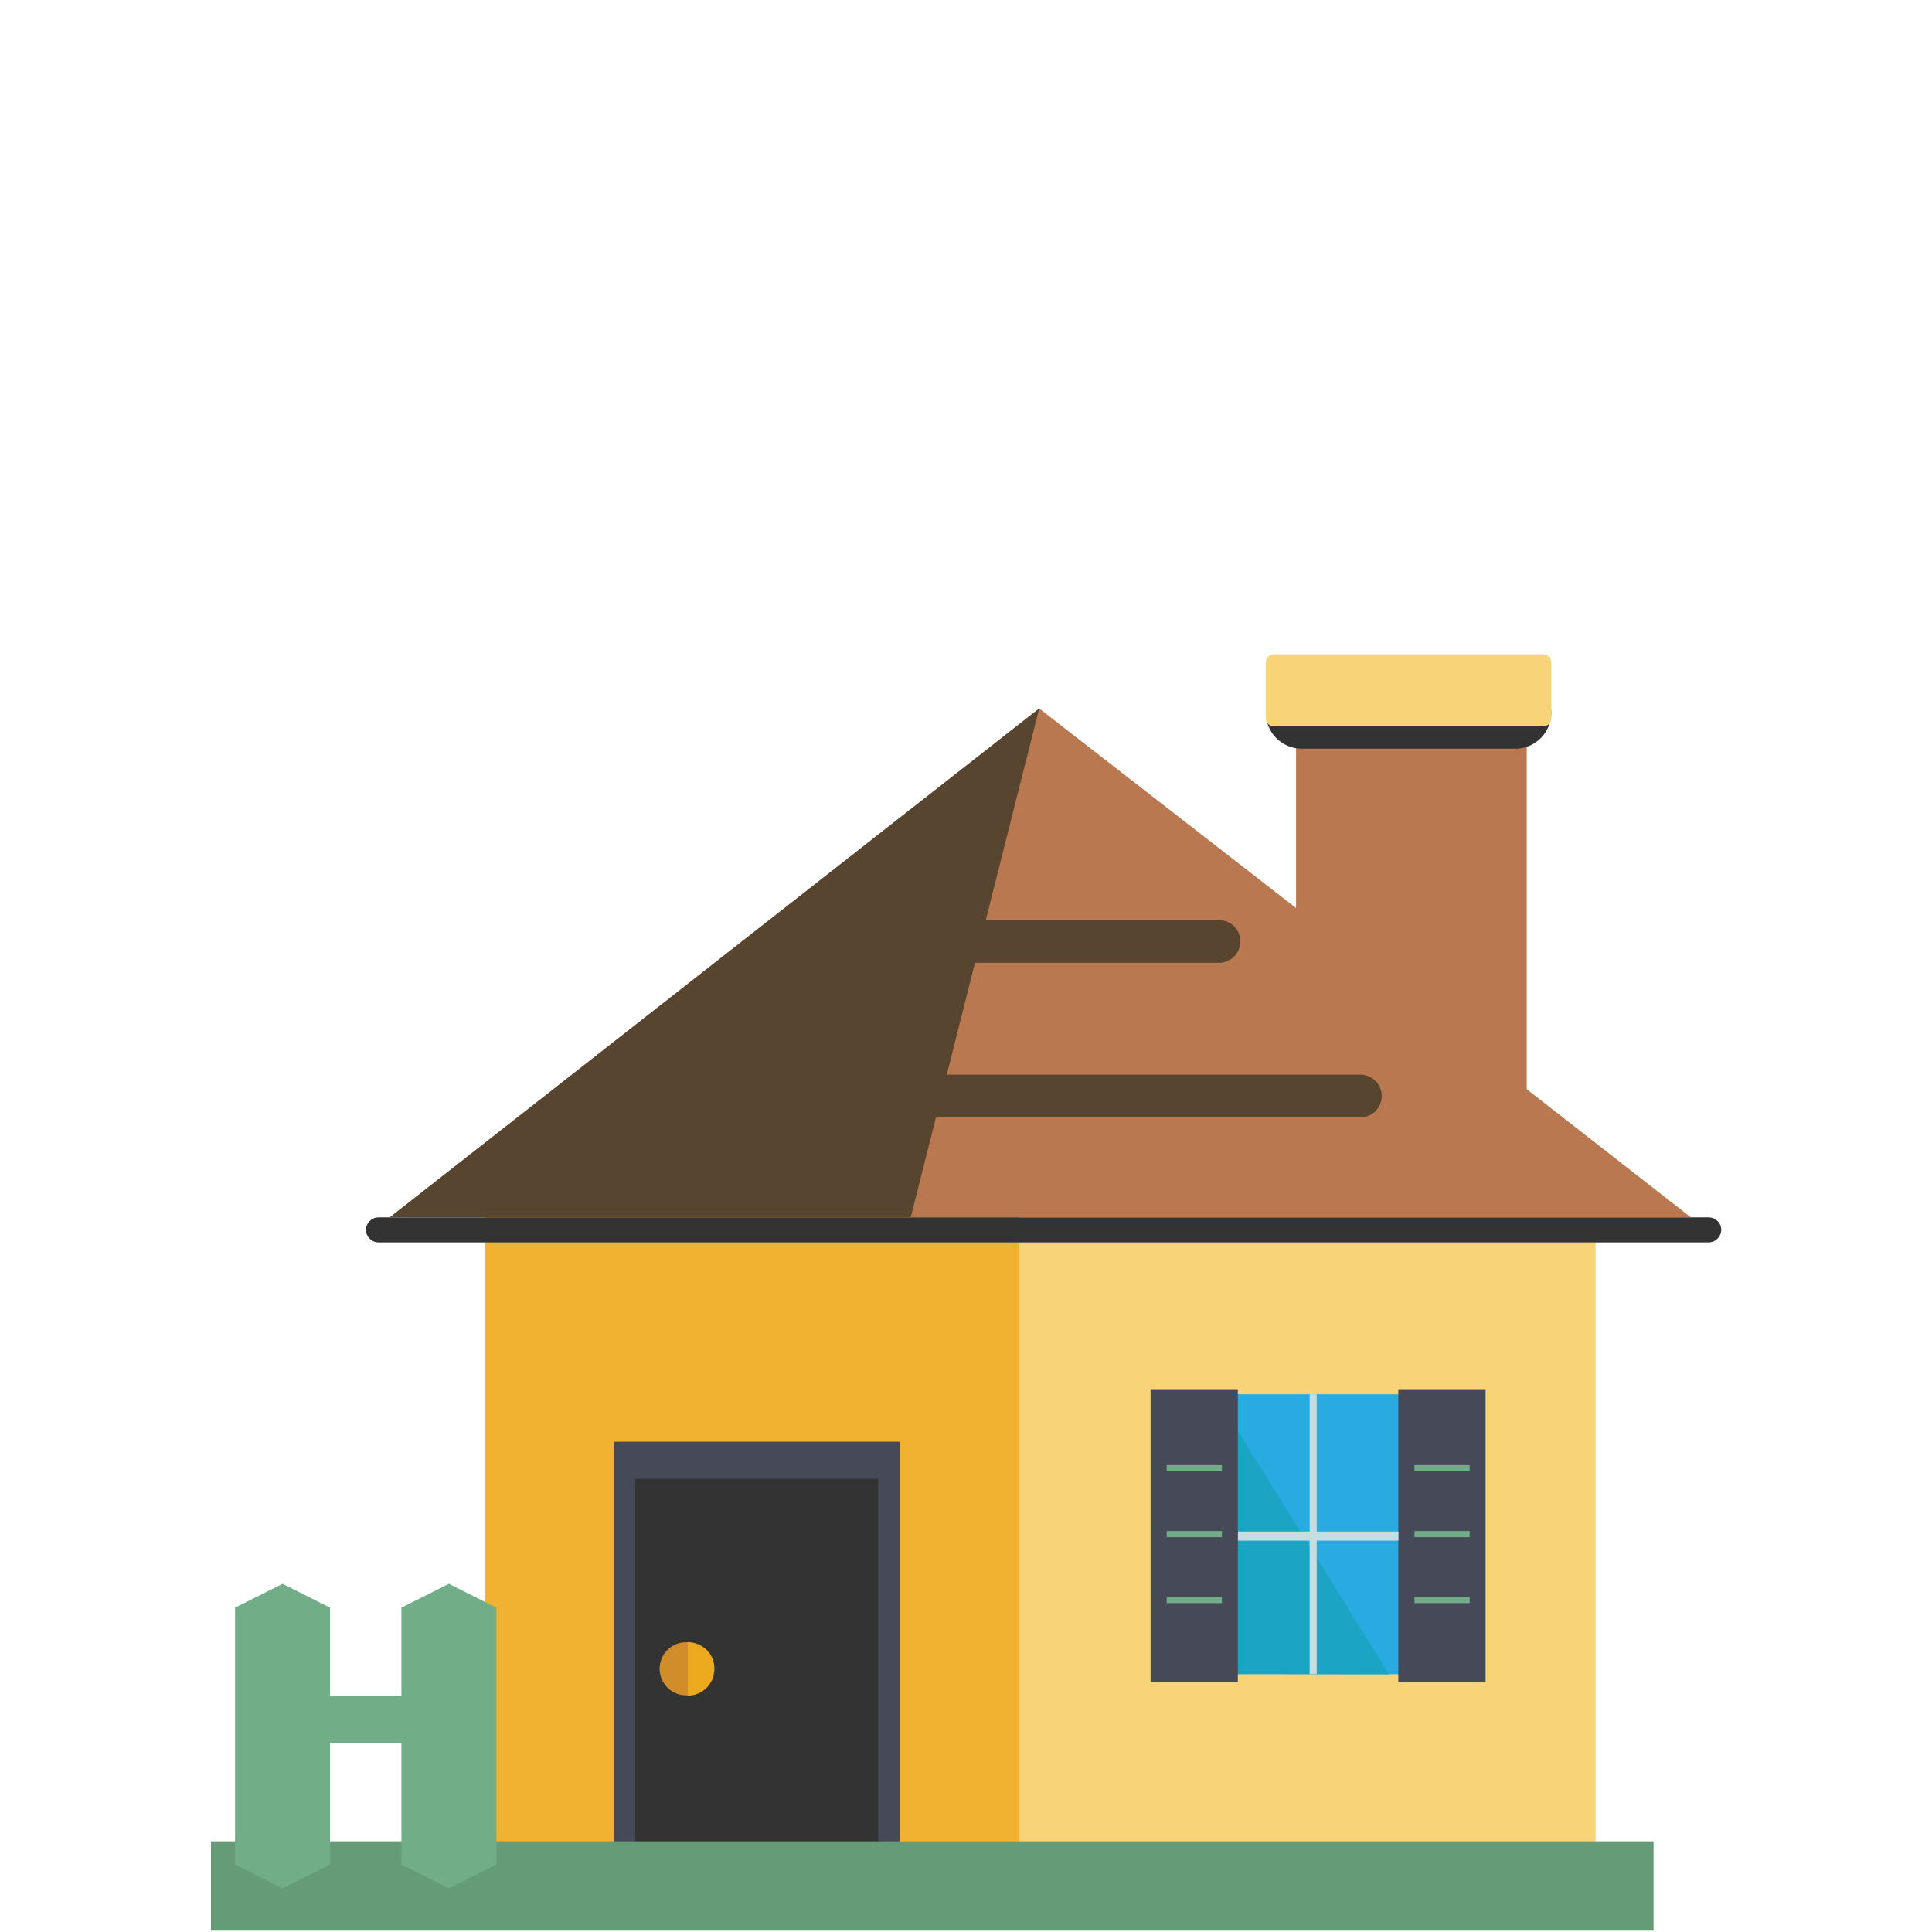 <?xml version="1.0" encoding="utf-8"?>
<!-- Generator: Adobe Illustrator 27.0.0, SVG Export Plug-In . SVG Version: 6.00 Build 0)  -->
<svg version="1.1" xmlns="http://www.w3.org/2000/svg" xmlns:xlink="http://www.w3.org/1999/xlink" x="0px" y="0px"
	 viewBox="0 0 85 85" style="enable-background:new 0 0 85 85;" xml:space="preserve">
<style type="text/css">
	.st0{display:none;}
	.st1{display:inline;fill:#E6E7E7;}
	.st2{display:inline;fill:#C5DEE4;}
	.st3{display:inline;fill:#8DB0DA;}
	.st4{display:inline;fill:#73828B;}
	.st5{display:inline;fill:#B97850;}
	.st6{display:inline;fill:#333333;}
	.st7{display:inline;fill:#669877;}
	.st8{display:inline;}
	.st9{fill:#F2B231;}
	.st10{display:inline;fill:#B8CAD2;}
	.st11{display:inline;fill:#81929B;}
	.st12{display:inline;fill:#04243E;}
	.st13{display:inline;fill:#464958;}
	.st14{display:inline;fill:#FFFFFF;}
	.st15{display:inline;fill:#835A67;}
	.st16{fill:#464958;}
	.st17{display:inline;fill:#A37E8B;}
	.st18{display:inline;fill:#FFEFBE;}
	.st19{fill:#04243E;}
	.st20{display:inline;fill:#FFCF47;}
	.st21{display:inline;fill:#89ABAC;}
	.st22{display:inline;fill:#8E4955;}
	.st23{display:inline;fill:#BF5865;}
	.st24{fill:#81929B;}
	.st25{display:inline;fill:#94A7AF;}
	.st26{fill:#B19279;}
	.st27{fill:#82A4C6;}
	.st28{fill:#B2C7CD;}
	.st29{display:inline;fill:#D9EFEF;}
	.st30{display:inline;fill:#B19279;}
	.st31{fill:#D18D29;}
	.st32{fill:#EEAA1F;}
	.st33{display:inline;fill:#B1B7B6;}
	.st34{fill:#F78D2E;}
	.st35{display:inline;fill:#DF9226;}
	.st36{fill:#1BA4C4;}
	.st37{display:inline;fill:#B2C7CD;}
	.st38{display:inline;fill:#F2F2F2;}
	.st39{fill:#29AAE1;}
	.st40{fill:#71AE87;}
	.st41{fill:#C5DEE4;}
	.st42{fill:#231F20;}
	.st43{fill:#FFFFFF;}
	.st44{fill:#E6E7E7;}
	.st45{fill:#CCCCCC;}
	.st46{display:inline;fill:#29AAE1;}
	.st47{display:inline;fill:#CDCDD0;}
	.st48{fill:#F4C79E;}
	.st49{display:inline;fill:#F4C79E;}
	.st50{display:inline;fill:#D8A378;}
	.st51{fill:#333333;}
	.st52{display:inline;fill:#D2D3D4;}
	.st53{display:inline;fill:#BDBEC0;}
	.st54{display:inline;opacity:0.8;fill:#F2F2F2;}
	.st55{display:inline;fill:#659C77;}
	.st56{display:inline;fill:#596975;}
	.st57{display:inline;fill:#2C3B4E;}
	.st58{display:inline;fill:#71AE87;}
	.st59{fill:#F2F2F2;}
	.st60{fill:#659C77;}
	.st61{display:inline;fill:#EEAA1F;}
	.st62{fill:#596975;}
	.st63{fill:#2C3B4E;}
	.st64{fill:#B1B7B6;}
	.st65{fill:#669877;}
	.st66{display:inline;opacity:0.3;fill:#A2CF65;}
	.st67{display:inline;opacity:0.3;fill:#5BBA47;}
	.st68{display:inline;fill:#8F1832;}
	.st69{display:inline;fill:#BE202E;}
	.st70{display:inline;fill:#4E6E57;}
	.st71{display:inline;fill:#7DAEC9;}
	.st72{clip-path:url(#SVGID_00000101825367703075689890000009172222548234937023_);}
	.st73{fill:#8DB0DA;}
	.st74{display:inline;fill:#231F20;}
	.st75{fill:#F9D377;}
	.st76{display:inline;fill:#C5DDE5;}
	.st77{display:inline;fill:#F9D377;}
	.st78{fill:#B97850;}
	.st79{fill:#584530;}
</style>
<g id="Layer_3" class="st0">
	<rect x="7.55" y="40.85" class="st1" width="68.97" height="44.19"/>
	<rect x="36.94" y="51.35" class="st2" width="10.2" height="3.75"/>
	<rect x="35.7" y="53.23" class="st3" width="12.67" height="31.82"/>
	<rect x="20.95" y="51.35" class="st2" width="10.2" height="3.75"/>
	<rect x="19.71" y="53.23" class="st3" width="12.67" height="31.82"/>
	<rect x="13.01" y="42.56" class="st3" width="45.77" height="2.09"/>
	<rect x="7.55" y="40.85" class="st4" width="18.41" height="44.19"/>
	<rect x="61.89" y="47.84" class="st5" width="11.77" height="22.4"/>
	<circle class="st5" cx="62.95" cy="47.84" r="1.06"/>
	<circle class="st5" cx="72.6" cy="47.84" r="1.06"/>
	<path class="st6" d="M73.65,49.23H61.91v-1.35c0-0.6,0.49-1.09,1.09-1.09h9.56c0.6,0,1.09,0.49,1.09,1.09V49.23z"/>
	<rect x="7.55" y="80.83" class="st7" width="68.97" height="4.21"/>
	<rect x="7.55" y="29.13" class="st6" width="68.97" height="4.21"/>
	<g class="st8">
		<path class="st9" d="M65.49,59.9c0,0.51-0.4,0.96-0.96,0.96c-0.51,0-0.96-0.4-0.96-0.96c0-0.51,0.4-0.96,0.96-0.96
			C65.04,58.94,65.49,59.33,65.49,59.9L65.49,59.9z M65.49,59.9"/>
		<path class="st9" d="M65.2,59.22c0.4,0.34,0.34,0.96,0,1.36c-0.34,0.4-0.96,0.34-1.36,0"/>
	</g>
	<rect x="60.03" y="70.24" class="st10" width="14.5" height="4.29"/>
	<rect x="55.78" y="73.39" class="st11" width="14.5" height="4.29"/>
	<rect x="51.53" y="76.54" class="st4" width="14.5" height="4.29"/>
	<rect x="11.18" y="76.54" class="st12" width="29.58" height="4.29"/>
	<rect x="10.05" y="66.87" class="st8" width="4.88" height="8.52"/>
	<circle class="st12" cx="12.49" cy="66.91" r="2.44"/>
	<rect x="10.05" y="69.64" class="st13" width="31.99" height="7.46"/>
	<rect x="12.49" y="45.8" class="st14" width="7.64" height="4.09"/>
</g>
<g id="Layer_4" class="st0">
	<rect x="57.27" y="24.52" class="st6" width="10.29" height="1.85"/>
	<rect x="19.95" y="28.01" class="st15" width="48.73" height="13.75"/>
	<rect x="57.61" y="39.04" class="st11" width="15.69" height="45.95"/>
	<rect x="36.42" y="28.01" class="st13" width="15.69" height="4.5"/>
	<rect x="15.47" y="39.04" class="st11" width="15.69" height="45.95"/>
	<g class="st8">
		<g>
			<rect x="65.46" y="37.09" class="st16" width="10.29" height="2.77"/>
			<rect x="13.03" y="37.09" class="st16" width="10.29" height="2.77"/>
		</g>
	</g>
	<rect x="18.17" y="53.31" class="st17" width="52.43" height="31.69"/>
	<rect x="19.6" y="34.13" class="st15" width="49.38" height="18.95"/>
	<rect x="51.06" y="34.13" class="st15" width="17.92" height="18.95"/>
	<rect x="19.56" y="34.13" class="st15" width="17.92" height="18.95"/>
	<rect x="36.03" y="59.88" class="st18" width="4.73" height="6.01"/>
	<g class="st8">
		<rect x="36.45" y="64.63" class="st19" width="3.95" height="1.86"/>
		<ellipse class="st19" cx="36.41" cy="65.56" rx="0.86" ry="0.93"/>
		<ellipse class="st19" cx="40.39" cy="65.56" rx="0.86" ry="0.93"/>
		<rect x="35.55" y="65.56" class="st19" width="5.71" height="0.93"/>
	</g>
	<g class="st8">
		
			<rect x="36.39" y="58.95" transform="matrix(-1 -1.224647e-16 1.224647e-16 -1 76.735 119.765)" class="st19" width="3.95" height="1.86"/>
		<ellipse class="st19" cx="40.38" cy="59.88" rx="0.86" ry="0.93"/>
		<ellipse class="st19" cx="36.39" cy="59.88" rx="0.86" ry="0.93"/>
		
			<rect x="35.53" y="58.95" transform="matrix(-1 -1.224647e-16 1.224647e-16 -1 76.77 118.837)" class="st19" width="5.71" height="0.93"/>
	</g>
	<rect x="25.01" y="59.88" class="st18" width="4.73" height="6.01"/>
	<g class="st8">
		<rect x="25.42" y="64.63" class="st19" width="3.95" height="1.86"/>
		<ellipse class="st19" cx="25.39" cy="65.56" rx="0.86" ry="0.93"/>
		<ellipse class="st19" cx="29.37" cy="65.56" rx="0.86" ry="0.93"/>
		<rect x="24.52" y="65.56" class="st19" width="5.71" height="0.93"/>
	</g>
	<g class="st8">
		
			<rect x="25.37" y="58.95" transform="matrix(-1 -1.224647e-16 1.224647e-16 -1 54.69 119.765)" class="st19" width="3.95" height="1.86"/>
		<ellipse class="st19" cx="29.35" cy="59.88" rx="0.86" ry="0.93"/>
		<ellipse class="st19" cx="25.37" cy="59.88" rx="0.86" ry="0.93"/>
		
			<rect x="24.51" y="58.95" transform="matrix(-1 -1.224647e-16 1.224647e-16 -1 54.725 118.837)" class="st19" width="5.71" height="0.93"/>
	</g>
	<rect x="48.4" y="59.88" class="st18" width="4.73" height="6.01"/>
	<g class="st8">
		<rect x="48.82" y="64.63" class="st19" width="3.95" height="1.86"/>
		<ellipse class="st19" cx="48.78" cy="65.56" rx="0.86" ry="0.93"/>
		<ellipse class="st19" cx="52.77" cy="65.56" rx="0.86" ry="0.93"/>
		<rect x="47.92" y="65.56" class="st19" width="5.71" height="0.93"/>
	</g>
	<g class="st8">
		
			<rect x="48.76" y="58.95" transform="matrix(-1 -1.224647e-16 1.224647e-16 -1 101.479 119.765)" class="st19" width="3.95" height="1.86"/>
		<ellipse class="st19" cx="52.75" cy="59.88" rx="0.86" ry="0.93"/>
		<ellipse class="st19" cx="48.76" cy="59.88" rx="0.86" ry="0.93"/>
		
			<rect x="47.9" y="58.95" transform="matrix(-1 -1.224647e-16 1.224647e-16 -1 101.514 118.837)" class="st19" width="5.71" height="0.93"/>
	</g>
	<rect x="59.01" y="59.88" class="st18" width="4.73" height="6.01"/>
	<g class="st8">
		<rect x="59.43" y="64.63" class="st19" width="3.95" height="1.86"/>
		<ellipse class="st19" cx="59.39" cy="65.56" rx="0.86" ry="0.93"/>
		<ellipse class="st19" cx="63.38" cy="65.56" rx="0.86" ry="0.93"/>
		<rect x="58.53" y="65.56" class="st19" width="5.71" height="0.93"/>
	</g>
	<g class="st8">
		
			<rect x="59.37" y="58.95" transform="matrix(-1 -1.224647e-16 1.224647e-16 -1 122.699 119.765)" class="st19" width="3.95" height="1.86"/>
		<ellipse class="st19" cx="63.36" cy="59.88" rx="0.86" ry="0.93"/>
		<ellipse class="st19" cx="59.37" cy="59.88" rx="0.86" ry="0.93"/>
		
			<rect x="58.51" y="58.95" transform="matrix(-1 -1.224647e-16 1.224647e-16 -1 122.734 118.837)" class="st19" width="5.71" height="0.93"/>
	</g>
	<rect x="41.93" y="40.77" class="st18" width="4.73" height="6.01"/>
	<g class="st8">
		<rect x="42.34" y="45.52" class="st19" width="3.95" height="1.86"/>
		<ellipse class="st19" cx="42.31" cy="46.44" rx="0.86" ry="0.93"/>
		<ellipse class="st19" cx="46.29" cy="46.44" rx="0.86" ry="0.93"/>
		<rect x="41.44" y="46.44" class="st19" width="5.71" height="0.93"/>
	</g>
	<g class="st8">
		
			<rect x="42.29" y="39.84" transform="matrix(-1 -1.224647e-16 1.224647e-16 -1 88.524 81.536)" class="st19" width="3.95" height="1.86"/>
		<ellipse class="st19" cx="46.27" cy="40.77" rx="0.86" ry="0.93"/>
		<ellipse class="st19" cx="42.29" cy="40.77" rx="0.86" ry="0.93"/>
		
			<rect x="41.42" y="39.84" transform="matrix(-1 -1.224647e-16 1.224647e-16 -1 88.559 80.608)" class="st19" width="5.71" height="0.93"/>
	</g>
	<rect x="56.15" y="40.77" class="st18" width="4.73" height="6.01"/>
	<g class="st8">
		<rect x="56.56" y="45.52" class="st19" width="3.95" height="1.86"/>
		<ellipse class="st19" cx="56.53" cy="46.44" rx="0.86" ry="0.93"/>
		<ellipse class="st19" cx="60.51" cy="46.44" rx="0.86" ry="0.93"/>
		<rect x="55.66" y="46.44" class="st19" width="5.71" height="0.93"/>
	</g>
	<g class="st8">
		
			<rect x="56.51" y="39.84" transform="matrix(-1 -1.224647e-16 1.224647e-16 -1 116.968 81.536)" class="st19" width="3.95" height="1.86"/>
		<ellipse class="st19" cx="60.49" cy="40.77" rx="0.86" ry="0.93"/>
		<ellipse class="st19" cx="56.51" cy="40.77" rx="0.86" ry="0.93"/>
		
			<rect x="55.65" y="39.84" transform="matrix(-1 -1.224647e-16 1.224647e-16 -1 117.004 80.608)" class="st19" width="5.71" height="0.93"/>
	</g>
	<rect x="27.9" y="40.77" class="st18" width="4.73" height="6.01"/>
	<g class="st8">
		<rect x="28.31" y="45.52" class="st19" width="3.95" height="1.86"/>
		<ellipse class="st19" cx="28.28" cy="46.44" rx="0.86" ry="0.93"/>
		<ellipse class="st19" cx="32.26" cy="46.44" rx="0.86" ry="0.93"/>
		<rect x="27.42" y="46.44" class="st19" width="5.71" height="0.93"/>
	</g>
	<g class="st8">
		
			<rect x="28.26" y="39.84" transform="matrix(-1 -1.224647e-16 1.224647e-16 -1 60.473 81.536)" class="st19" width="3.95" height="1.86"/>
		<ellipse class="st19" cx="32.25" cy="40.77" rx="0.86" ry="0.93"/>
		<ellipse class="st19" cx="28.26" cy="40.77" rx="0.86" ry="0.93"/>
		
			<rect x="27.4" y="39.84" transform="matrix(-1 -1.224647e-16 1.224647e-16 -1 60.509 80.608)" class="st19" width="5.71" height="0.93"/>
	</g>
	<rect x="25.03" y="74.03" class="st18" width="4.73" height="6.01"/>
	<g class="st8">
		<rect x="25.45" y="78.78" class="st19" width="3.95" height="1.86"/>
		<ellipse class="st19" cx="25.41" cy="79.71" rx="0.86" ry="0.93"/>
		<ellipse class="st19" cx="29.4" cy="79.71" rx="0.86" ry="0.93"/>
		<rect x="24.55" y="79.71" class="st19" width="5.71" height="0.93"/>
	</g>
	<g class="st8">
		
			<rect x="25.4" y="73.1" transform="matrix(-1 -1.224647e-16 1.224647e-16 -1 54.742 148.066)" class="st19" width="3.95" height="1.86"/>
		<ellipse class="st19" cx="29.38" cy="74.03" rx="0.86" ry="0.93"/>
		<ellipse class="st19" cx="25.4" cy="74.03" rx="0.86" ry="0.93"/>
		
			<rect x="24.53" y="73.1" transform="matrix(-1 -1.224647e-16 1.224647e-16 -1 54.778 147.138)" class="st19" width="5.71" height="0.93"/>
	</g>
	<rect x="59.04" y="74.03" class="st18" width="4.73" height="6.01"/>
	<g class="st8">
		<rect x="59.45" y="78.78" class="st19" width="3.95" height="1.86"/>
		<ellipse class="st19" cx="59.42" cy="79.71" rx="0.86" ry="0.93"/>
		<ellipse class="st19" cx="63.4" cy="79.71" rx="0.86" ry="0.93"/>
		<rect x="58.55" y="79.71" class="st19" width="5.71" height="0.93"/>
	</g>
	<g class="st8">
		
			<rect x="59.4" y="73.1" transform="matrix(-1 -1.224647e-16 1.224647e-16 -1 122.752 148.066)" class="st19" width="3.95" height="1.86"/>
		<ellipse class="st19" cx="63.39" cy="74.03" rx="0.86" ry="0.93"/>
		<ellipse class="st19" cx="59.4" cy="74.03" rx="0.86" ry="0.93"/>
		
			<rect x="58.54" y="73.1" transform="matrix(-1 -1.224647e-16 1.224647e-16 -1 122.787 147.138)" class="st19" width="5.71" height="0.93"/>
	</g>
	<rect x="41.09" y="73.35" class="st8" width="8.64" height="11.65"/>
	<ellipse class="st8" cx="41.5" cy="73.35" rx="0.41" ry="0.82"/>
	<ellipse class="st8" cx="49.31" cy="73.35" rx="0.41" ry="0.82"/>
	<rect x="17.06" y="51.79" class="st13" width="54.46" height="3.23"/>
	<rect x="17.75" y="32.51" class="st12" width="53.28" height="3.23"/>
	<rect x="42.89" y="72.53" class="st20" width="0.68" height="12.47"/>
	<rect x="41.5" y="72.53" class="st11" width="7.81" height="2.42"/>
	<rect x="17.62" y="25.44" class="st12" width="53.28" height="2.57"/>
	
		<rect x="24.98" y="76.45" transform="matrix(-1.836970e-16 1 -1 -1.836970e-16 104.087 49.397)" class="st12" width="4.73" height="0.59"/>
	
		<rect x="59.07" y="76.45" transform="matrix(-1.836970e-16 1 -1 -1.836970e-16 138.171 15.313)" class="st12" width="4.73" height="0.59"/>
</g>
<g id="Layer_5" class="st0">
	<rect x="21.34" y="27.8" class="st6" width="3.62" height="9.54"/>
	<rect x="41.36" y="29.1" class="st6" width="0.78" height="9.54"/>
	<rect x="47.68" y="29.1" class="st6" width="0.78" height="9.54"/>
	<rect x="63.55" y="27.8" class="st6" width="3.62" height="9.54"/>
	<rect x="44.98" y="37.72" class="st21" width="26.23" height="20.89"/>
	<path class="st6" d="M75.17,38.7H14.74c-0.3,0-0.55-0.25-0.55-0.55v-0.27c0-0.3,0.25-0.55,0.55-0.55l60.43,0
		c0.3,0,0.55,0.25,0.55,0.55v0.27C75.72,38.45,75.47,38.7,75.17,38.7z"/>
	<rect x="18.7" y="38.64" class="st22" width="52.5" height="46.59"/>
	<rect x="11.57" y="79.47" class="st13" width="66.45" height="5.75"/>
	<rect x="44.98" y="38.7" class="st23" width="26.23" height="40.76"/>
	<rect x="33.7" y="62.35" class="st2" width="0.77" height="19.07"/>
	<rect x="55.53" y="62.35" class="st21" width="0.77" height="19.07"/>
	<g class="st8">
		<polygon class="st24" points="72.65,60.34 44.95,45.67 33.05,51.66 33.05,51.66 22.97,56.74 22.97,56.74 15.8,60.34 		"/>
	</g>
	<path class="st6" d="M40.65,61.18h-24.3c-0.3,0-0.55-0.25-0.55-0.55v-0.27c0-0.3,0.25-0.55,0.55-0.55h24.3
		c0.3,0,0.55,0.25,0.55,0.55v0.27C41.2,60.93,40.96,61.18,40.65,61.18z"/>
	<path class="st6" d="M72.09,61.18H47.8c-0.3,0-0.55-0.25-0.55-0.55v-0.27c0-0.3,0.25-0.55,0.55-0.55h24.3
		c0.3,0,0.55,0.25,0.55,0.55v0.27C72.65,60.93,72.4,61.18,72.09,61.18z"/>
	<polygon class="st25" points="32.28,61.86 44.95,52.29 49.97,56.05 49.97,56.05 54.47,59.45 54.47,59.45 57.68,61.86 	"/>
	<polygon class="st4" points="32.28,61.86 42.45,61.86 44.95,52.29 	"/>
	<path class="st3" d="M57.13,62.55h-24.3c-0.3,0-0.55-0.25-0.55-0.55v-0.27c0-0.3,0.25-0.55,0.55-0.55h24.3
		c0.3,0,0.55,0.25,0.55,0.55V62C57.68,62.3,57.43,62.55,57.13,62.55z"/>
	<g class="st8">
		<path class="st26" d="M18.48,72.53l1.08-0.75l1.08,0.75v8.13l-1.08,0.75l-1.08-0.75V72.53z M18.48,72.53"/>
		<path class="st26" d="M14.7,72.53l1.08-0.75l1.08,0.75v8.13l-1.08,0.75l-1.08-0.75V72.53z M14.7,72.53"/>
		<rect x="15.78" y="75.32" class="st26" width="3.78" height="1.51"/>
	</g>
	<g class="st8">
		<path class="st26" d="M73.07,72.53l1.08-0.75l1.08,0.75v8.13l-1.08,0.75l-1.08-0.75V72.53z M73.07,72.53"/>
		<path class="st26" d="M69.3,72.53l1.08-0.75l1.08,0.75v8.13l-1.08,0.75l-1.08-0.75V72.53z M69.3,72.53"/>
		<rect x="70.38" y="75.32" class="st26" width="3.78" height="1.51"/>
	</g>
	<g class="st8">
		<rect x="25.39" y="41.51" class="st27" width="6.44" height="6.56"/>
		<g>
			<rect x="25.39" y="41.97" class="st28" width="0.52" height="5.15"/>
			<rect x="31.31" y="41.97" class="st28" width="0.52" height="5.15"/>
		</g>
		<g>
			<g>
				<rect x="26.1" y="46.69" class="st19" width="5.03" height="2.03"/>
				<ellipse class="st19" cx="26.06" cy="47.71" rx="1.1" ry="1.01"/>
				<ellipse class="st19" cx="31.13" cy="47.71" rx="1.1" ry="1.01"/>
				<rect x="24.96" y="47.71" class="st19" width="7.27" height="1.01"/>
			</g>
			<g>
				
					<rect x="26.04" y="40.5" transform="matrix(-1 -1.224647e-16 1.224647e-16 -1 57.099 83.019)" class="st19" width="5.03" height="2.03"/>
				<ellipse class="st19" cx="31.11" cy="41.51" rx="1.1" ry="1.01"/>
				<ellipse class="st19" cx="26.04" cy="41.51" rx="1.1" ry="1.01"/>
				
					<rect x="24.94" y="40.5" transform="matrix(-1 -1.224647e-16 1.224647e-16 -1 57.144 82.006)" class="st19" width="7.27" height="1.01"/>
			</g>
		</g>
	</g>
	<rect x="58.09" y="41.51" class="st29" width="6.44" height="6.56"/>
	<g class="st8">
		<rect x="58.09" y="41.97" class="st28" width="0.52" height="5.15"/>
		<rect x="64.01" y="41.97" class="st28" width="0.52" height="5.15"/>
	</g>
	<g class="st8">
		<g>
			<rect x="58.8" y="46.69" class="st19" width="5.03" height="2.03"/>
			<ellipse class="st19" cx="58.75" cy="47.71" rx="1.1" ry="1.01"/>
			<ellipse class="st19" cx="63.82" cy="47.71" rx="1.1" ry="1.01"/>
			<rect x="57.65" y="47.71" class="st19" width="7.27" height="1.01"/>
		</g>
		<g>
			
				<rect x="58.73" y="40.5" transform="matrix(-1 -1.224647e-16 1.224647e-16 -1 122.487 83.019)" class="st19" width="5.03" height="2.03"/>
			<ellipse class="st19" cx="63.8" cy="41.51" rx="1.1" ry="1.01"/>
			<ellipse class="st19" cx="58.73" cy="41.51" rx="1.1" ry="1.01"/>
			
				<rect x="57.63" y="40.5" transform="matrix(-1 -1.224647e-16 1.224647e-16 -1 122.531 82.006)" class="st19" width="7.27" height="1.01"/>
		</g>
	</g>
	<rect x="58.09" y="66.6" class="st29" width="6.44" height="6.56"/>
	<g class="st8">
		<rect x="58.09" y="67.05" class="st28" width="0.52" height="5.15"/>
		<rect x="64.01" y="67.05" class="st28" width="0.52" height="5.15"/>
	</g>
	<g class="st8">
		<g>
			<rect x="58.8" y="71.78" class="st19" width="5.03" height="2.03"/>
			<ellipse class="st19" cx="58.75" cy="72.8" rx="1.1" ry="1.01"/>
			<ellipse class="st19" cx="63.82" cy="72.8" rx="1.1" ry="1.01"/>
			<rect x="57.65" y="72.8" class="st19" width="7.27" height="1.01"/>
		</g>
		<g>
			
				<rect x="58.73" y="65.58" transform="matrix(-1 -1.224647e-16 1.224647e-16 -1 122.487 133.195)" class="st19" width="5.03" height="2.03"/>
			<ellipse class="st19" cx="63.8" cy="66.6" rx="1.1" ry="1.01"/>
			<ellipse class="st19" cx="58.73" cy="66.6" rx="1.1" ry="1.01"/>
			
				<rect x="57.63" y="65.58" transform="matrix(-1 -1.224647e-16 1.224647e-16 -1 122.531 132.182)" class="st19" width="7.27" height="1.01"/>
		</g>
	</g>
	<g class="st8">
		<rect x="25.43" y="66.6" class="st27" width="6.44" height="6.56"/>
		<g>
			<rect x="25.43" y="67.05" class="st28" width="0.52" height="5.15"/>
			<rect x="31.35" y="67.05" class="st28" width="0.52" height="5.15"/>
		</g>
		<g>
			<g>
				<rect x="26.14" y="71.78" class="st19" width="5.03" height="2.03"/>
				<ellipse class="st19" cx="26.09" cy="72.8" rx="1.1" ry="1.01"/>
				<ellipse class="st19" cx="31.16" cy="72.8" rx="1.1" ry="1.01"/>
				<rect x="24.99" y="72.8" class="st19" width="7.27" height="1.01"/>
			</g>
			<g>
				
					<rect x="26.07" y="65.58" transform="matrix(-1 -1.224647e-16 1.224647e-16 -1 57.166 133.195)" class="st19" width="5.03" height="2.03"/>
				<ellipse class="st19" cx="31.14" cy="66.6" rx="1.1" ry="1.01"/>
				<ellipse class="st19" cx="26.07" cy="66.6" rx="1.1" ry="1.01"/>
				
					<rect x="24.97" y="65.58" transform="matrix(-1 -1.224647e-16 1.224647e-16 -1 57.211 132.182)" class="st19" width="7.27" height="1.01"/>
			</g>
		</g>
	</g>
	<rect x="36.32" y="66.5" class="st1" width="5.73" height="12.97"/>
	<ellipse class="st8" cx="36.59" cy="66.5" rx="0.27" ry="0.92"/>
	<ellipse class="st8" cx="41.78" cy="66.5" rx="0.27" ry="0.92"/>
	
		<rect x="37.52" y="65.58" transform="matrix(-1 -1.224647e-16 1.224647e-16 -1 75.579 145.05)" class="st30" width="0.55" height="13.88"/>
	<rect x="36.59" y="65.58" class="st8" width="5.18" height="2.69"/>
	
		<rect x="47.92" y="66.5" transform="matrix(-1 -5.204338e-11 5.204338e-11 -1 101.573 145.966)" class="st1" width="5.73" height="12.97"/>
	<ellipse class="st8" cx="53.38" cy="66.5" rx="0.27" ry="0.92"/>
	<ellipse class="st8" cx="48.19" cy="66.5" rx="0.27" ry="0.92"/>
	<rect x="51.91" y="65.58" class="st30" width="0.55" height="13.88"/>
	
		<rect x="48.19" y="65.58" transform="matrix(-1 -5.824109e-11 5.824109e-11 -1 101.574 133.859)" class="st8" width="5.18" height="2.69"/>
	<g class="st8">
		<ellipse class="st31" cx="37.5" cy="73" rx="0.39" ry="0.47"/>
		<path class="st32" d="M37.53,72.52v0.95c0.22,0,0.39-0.21,0.39-0.47C37.92,72.74,37.75,72.52,37.53,72.52z"/>
	</g>
	<g class="st8">
		<ellipse class="st31" cx="52.47" cy="73" rx="0.39" ry="0.47"/>
		<path class="st32" d="M52.44,73.47v-0.95c-0.22,0-0.39,0.21-0.39,0.47C52.05,73.26,52.23,73.47,52.44,73.47z"/>
	</g>
	<polygon class="st33" points="70.43,30.41 18.05,30.41 14.76,37.33 75.15,37.33 	"/>
	<g class="st8">
		<path class="st34" d="M25.64,28.89h-4.91c-0.2,0-0.36-0.16-0.36-0.36v-1.48c0-0.2,0.16-0.36,0.36-0.36h4.91
			c0.2,0,0.36,0.16,0.36,0.36v1.48C26,28.73,25.84,28.89,25.64,28.89z"/>
	</g>
	<g class="st8">
		<path class="st34" d="M67.81,28.89H62.9c-0.2,0-0.36-0.16-0.36-0.36v-1.48c0-0.2,0.16-0.36,0.36-0.36h4.91
			c0.2,0,0.36,0.16,0.36,0.36v1.48C68.16,28.73,68,28.89,67.81,28.89z"/>
	</g>
	<rect x="25.94" y="65.02" class="st13" width="5.4" height="0.56"/>
	<rect x="58.61" y="65.02" class="st13" width="5.4" height="0.56"/>
</g>
<g id="Layer_6" class="st0">
	<rect x="3.08" y="77.18" class="st6" width="5.4" height="1.28"/>
	<path class="st6" d="M50.37,50.74H33.9c-0.35,0-0.63-0.28-0.63-0.63v0c0-0.35,0.28-0.63,0.63-0.63h16.47
		c0.35,0,0.63,0.28,0.63,0.63v0C51,50.46,50.71,50.74,50.37,50.74z"/>
	<rect x="64.31" y="47.2" class="st35" width="8.76" height="2.07"/>
	<g class="st8">
		<rect x="58.07" y="56.71" class="st36" width="21.23" height="24.29"/>
		<rect x="7.19" y="56.71" class="st36" width="21.23" height="24.29"/>
	</g>
	<rect x="10.17" y="59.66" class="st37" width="65.96" height="18.61"/>
	<rect x="33.39" y="77.46" class="st12" width="19.58" height="1.63"/>
	<rect x="31.81" y="79.41" class="st12" width="22.92" height="1.63"/>
	<rect x="30.58" y="81.43" class="st6" width="25.13" height="1.63"/>
	
		<rect x="34.98" y="69.81" transform="matrix(6.123234e-17 -1 1 6.123234e-17 -33.831 107.417)" class="st13" width="3.63" height="1.63"/>
	<rect x="59.28" y="48.23" class="st12" width="13.93" height="2.5"/>
	<rect x="20.25" y="60.29" class="st38" width="45.99" height="0.61"/>
	<rect x="39.07" y="63.65" class="st37" width="8.4" height="0.61"/>
	<rect x="10.17" y="56.71" class="st37" width="10.09" height="21.69"/>
	<rect x="66.25" y="56.71" class="st37" width="9.88" height="21.69"/>
	<rect x="7.19" y="56.18" class="st12" width="72.11" height="3.48"/>
	<polygon class="st11" points="79.6,56.19 6.94,56.43 10.17,50.61 76.13,50.61 	"/>
	<g class="st8">
		<path class="st39" d="M21.22,71.54h-3.11c-1.42,0-2.56-1.15-2.56-2.56v-3.11c0-1.42,1.15-2.56,2.56-2.56h3.11
			c1.42,0,2.56,1.15,2.56,2.56v3.11C23.78,70.39,22.63,71.54,21.22,71.54z"/>
		<polygon class="st36" points="16.8,63.34 21.89,71.54 16.98,71.53 		"/>
		<rect x="14.89" y="63.18" class="st16" width="2.56" height="8.59"/>
		<rect x="22.17" y="63.18" class="st16" width="2.56" height="8.59"/>
		<g>
			<rect x="15.36" y="65.39" class="st40" width="1.62" height="0.18"/>
			<rect x="15.36" y="67.33" class="st40" width="1.62" height="0.18"/>
			<rect x="15.36" y="69.27" class="st40" width="1.62" height="0.18"/>
		</g>
		<g>
			<rect x="22.64" y="65.39" class="st40" width="1.62" height="0.18"/>
			<rect x="22.64" y="67.33" class="st40" width="1.62" height="0.18"/>
			<rect x="22.64" y="69.27" class="st40" width="1.62" height="0.18"/>
		</g>
		<rect x="19.53" y="63.3" class="st41" width="0.27" height="8.23"/>
		
			<rect x="19.68" y="65.12" transform="matrix(-9.201991e-11 1 -1 -9.201991e-11 87.29 47.667)" class="st41" width="0.27" height="4.72"/>
	</g>
	<g class="st8">
		<path class="st39" d="M68.09,71.54h-3.11c-1.42,0-2.56-1.15-2.56-2.56v-3.11c0-1.42,1.15-2.56,2.56-2.56h3.11
			c1.42,0,2.56,1.15,2.56,2.56v3.11C70.65,70.39,69.51,71.54,68.09,71.54z"/>
		<polygon class="st36" points="63.67,63.34 68.76,71.54 63.85,71.53 		"/>
		<rect x="61.76" y="63.18" class="st16" width="2.56" height="8.59"/>
		<rect x="69.04" y="63.18" class="st16" width="2.56" height="8.59"/>
		<g>
			<rect x="62.23" y="65.39" class="st40" width="1.62" height="0.18"/>
			<rect x="62.23" y="67.33" class="st40" width="1.62" height="0.18"/>
			<rect x="62.23" y="69.27" class="st40" width="1.62" height="0.18"/>
		</g>
		<g>
			<rect x="69.51" y="65.39" class="st40" width="1.62" height="0.18"/>
			<rect x="69.51" y="67.33" class="st40" width="1.62" height="0.18"/>
			<rect x="69.51" y="69.27" class="st40" width="1.62" height="0.18"/>
		</g>
		<rect x="66.4" y="63.3" class="st41" width="0.27" height="8.23"/>
		
			<rect x="66.55" y="65.12" transform="matrix(-5.452990e-11 1 -1 -5.452990e-11 134.162 0.795)" class="st41" width="0.27" height="4.72"/>
	</g>
	<rect x="39.07" y="63.95" class="st12" width="8.4" height="12.26"/>
	<rect x="39.7" y="65.04" class="st1" width="7.15" height="11.17"/>
	<g class="st8">
		<circle class="st31" cx="41.19" cy="70.62" r="0.78"/>
		<path class="st32" d="M41.24,69.84v1.57c0.43,0,0.78-0.35,0.78-0.78C42.03,70.19,41.68,69.84,41.24,69.84z"/>
	</g>
	<rect x="35.33" y="76.21" class="st6" width="15.7" height="1.25"/>
	<rect x="35.77" y="68.81" class="st6" width="2" height="0.78"/>
	<path class="st14" d="M20.18,76.94c-2.24,0-4.05,1.81-4.05,4.05h8.1C24.23,78.76,22.42,76.94,20.18,76.94z"/>
	<g class="st8">
		<circle class="st42" cx="20.18" cy="80.99" r="3.6"/>
		<circle class="st43" cx="20.18" cy="80.99" r="2.02"/>
		<circle class="st44" cx="20.18" cy="80.99" r="1.75"/>
		<circle class="st45" cx="20.2" cy="80.99" r="1.25"/>
	</g>
	<path class="st14" d="M66.22,76.94c-2.24,0-4.05,1.81-4.05,4.05h8.1C70.27,78.76,68.46,76.94,66.22,76.94z"/>
	<g class="st8">
		<circle class="st42" cx="66.22" cy="80.99" r="3.6"/>
		<circle class="st43" cx="66.22" cy="80.99" r="2.02"/>
		<circle class="st44" cx="66.22" cy="80.99" r="1.75"/>
		<circle class="st45" cx="66.24" cy="80.99" r="1.25"/>
	</g>
	<circle class="st6" cx="3.81" cy="75.99" r="0.72"/>
	<rect x="3.61" y="75.99" class="st6" width="0.39" height="1.84"/>
</g>
<g id="Layer_7" class="st0">
	<polygon class="st18" points="12.31,85.11 72.68,85.11 72.68,44.8 42.5,24.84 12.31,44.71 	"/>
	<rect x="12.31" y="47.03" class="st3" width="60.39" height="2.09"/>
	
		<rect x="15.79" y="55.28" transform="matrix(-1 -4.501567e-11 4.501567e-11 -1 45.327 136.709)" class="st5" width="13.74" height="26.15"/>
	<circle class="st5" cx="28.3" cy="55.28" r="1.23"/>
	<circle class="st5" cx="17.03" cy="55.28" r="1.23"/>
	
		<rect x="15.79" y="54.05" transform="matrix(-1 -3.567825e-11 3.567825e-11 -1 45.252 110.939)" class="st12" width="13.66" height="2.85"/>
	<g class="st8">
		<path class="st32" d="M25.34,69.35c0-0.66,0.53-1.12,1.12-1.12c0.66,0,1.12,0.53,1.12,1.12c0,0.66-0.53,1.12-1.12,1.12
			C25.8,70.47,25.34,69.95,25.34,69.35L25.34,69.35z M25.34,69.35"/>
		<path class="st32" d="M25.67,68.56c-0.46,0.4-0.4,1.12,0,1.58c0.4,0.46,1.12,0.4,1.58,0"/>
	</g>
	<polygon class="st12" points="14.57,41.59 42.5,21.48 70.43,41.59 77.58,41.59 77.58,44.8 71.87,44.8 68.55,44.8 42.5,26.05 
		16.45,44.8 16.45,44.8 16.45,44.8 13.13,44.8 7.42,44.8 7.42,41.59 	"/>
	<ellipse class="st46" cx="42.5" cy="37.72" rx="2.51" ry="4.58"/>
	<rect x="63.75" y="57.55" class="st21" width="11.76" height="27.56"/>
	<g class="st8">
		
			<rect x="39.78" y="76.6" transform="matrix(-1 -4.500856e-11 4.500856e-11 -1 109.139 157.496)" class="st16" width="29.58" height="4.29"/>
		<rect x="65.61" y="66.93" transform="matrix(-1 -4.477542e-11 4.477542e-11 -1 136.097 142.39)" width="4.88" height="8.52"/>
		<circle cx="68.05" cy="66.97" r="2.44"/>
		<rect x="38.5" y="69.7" transform="matrix(-1 -4.503743e-11 4.503743e-11 -1 108.985 146.865)" width="31.99" height="7.46"/>
	</g>
	
		<rect x="8.01" y="80.89" transform="matrix(-1 -4.493973e-11 4.493973e-11 -1 84.997 166)" class="st7" width="68.97" height="4.21"/>
	
		<rect x="63.75" y="54.05" transform="matrix(-1 -4.514978e-11 4.514978e-11 -1 139.266 112.202)" class="st47" width="11.76" height="4.09"/>
	
		<rect x="68.93" y="47.38" transform="matrix(-7.751317e-12 1 -1 -7.751317e-12 123.176 -16.09)" class="st13" width="1.41" height="12.32"/>
	<g class="st8">
		
			<rect x="43.85" y="51.7" transform="matrix(-1 -4.517510e-11 4.517510e-11 -1 100.027 115.723)" class="st39" width="12.32" height="12.32"/>
		<polygon class="st36" points="55.86,51.7 46.68,64.02 55.84,64.01 		"/>
		
			<rect x="49.81" y="51.4" transform="matrix(-1 -4.554413e-11 4.554413e-11 -1 100.027 115.934)" class="st41" width="0.4" height="13.13"/>
		
			<rect x="43.85" y="51.4" transform="matrix(-1 -2.732626e-11 2.732626e-11 -1 88.105 115.349)" class="st41" width="0.4" height="12.55"/>
		
			<rect x="55.77" y="51.4" transform="matrix(-1 -5.465285e-11 5.465285e-11 -1 111.949 115.349)" class="st41" width="0.4" height="12.55"/>
		
			<rect x="49.81" y="51.79" transform="matrix(5.009841e-11 1 -1 5.009841e-11 107.962 7.935)" class="st41" width="0.4" height="12.32"/>
		
			<rect x="49.73" y="45.54" transform="matrix(3.181348e-11 1 -1 3.181348e-11 101.714 1.688)" class="st41" width="0.57" height="12.32"/>
		
			<rect x="49.43" y="57.79" transform="matrix(7.617024e-11 -1 1 7.617024e-11 -13.935 113.962)" class="st41" width="1.17" height="12.32"/>
	</g>
	
		<rect x="32.79" y="61.21" transform="matrix(-1 -4.547486e-11 4.547486e-11 -1 67.585 126.677)" class="st47" width="2" height="4.25"/>
</g>
<g id="Layer_8" class="st0">
	<rect x="21.3" y="27.68" class="st6" width="3.62" height="9.54"/>
	<rect x="37.87" y="29.68" class="st6" width="0.78" height="9.54"/>
	<g class="st8">
		<path class="st48" d="M25.6,28.77h-4.91c-0.2,0-0.36-0.16-0.36-0.36v-1.48c0-0.2,0.16-0.36,0.36-0.36h4.91
			c0.2,0,0.36,0.16,0.36,0.36v1.48C25.95,28.61,25.79,28.77,25.6,28.77z"/>
	</g>
	<polygon class="st13" points="44.13,30.29 18.75,30.29 17.15,37.21 46.42,37.21 	"/>
	<rect x="59.79" y="27.54" class="st6" width="0.78" height="9.54"/>
	<rect x="66.65" y="27.54" class="st6" width="3.62" height="4.77"/>
	<rect x="61.16" y="37.9" class="st30" width="13.14" height="47.21"/>
	<rect x="62.3" y="60.77" class="st2" width="0.77" height="19.07"/>
	<rect x="65.64" y="44.05" class="st3" width="6.44" height="6.56"/>
	<g class="st8">
		<rect x="65.64" y="44.51" class="st43" width="0.52" height="5.15"/>
		<rect x="71.57" y="44.51" class="st43" width="0.52" height="5.15"/>
	</g>
	<g class="st8">
		<g>
			<rect x="66.36" y="49.24" class="st19" width="5.03" height="2.03"/>
			<ellipse class="st19" cx="66.31" cy="50.25" rx="1.1" ry="1.01"/>
			<ellipse class="st19" cx="71.38" cy="50.25" rx="1.1" ry="1.01"/>
			<rect x="65.21" y="50.25" class="st19" width="7.27" height="1.01"/>
		</g>
		<g>
			
				<rect x="66.29" y="43.04" transform="matrix(-1 -1.224647e-16 1.224647e-16 -1 137.604 88.105)" class="st19" width="5.03" height="2.03"/>
			<ellipse class="st19" cx="71.36" cy="44.05" rx="1.1" ry="1.01"/>
			<ellipse class="st19" cx="66.29" cy="44.05" rx="1.1" ry="1.01"/>
			
				<rect x="65.19" y="43.04" transform="matrix(-1 -1.224647e-16 1.224647e-16 -1 137.649 87.092)" class="st19" width="7.27" height="1.01"/>
		</g>
	</g>
	<rect x="67.84" y="66.48" class="st3" width="3.22" height="6.56"/>
	<rect x="67.84" y="66.93" class="st14" width="0.52" height="5.15"/>
	<rect x="70.81" y="66.93" class="st14" width="0.52" height="5.15"/>
	<g class="st8">
		<g>
			<rect x="68.13" y="71.66" class="st19" width="3.18" height="2.03"/>
			<ellipse class="st19" cx="68.1" cy="72.68" rx="0.7" ry="1.01"/>
			<ellipse class="st19" cx="71.31" cy="72.68" rx="0.7" ry="1.01"/>
			<rect x="67.4" y="72.68" class="st19" width="4.6" height="1.01"/>
		</g>
		<g>
			
				<rect x="68.09" y="65.47" transform="matrix(-1 -1.224647e-16 1.224647e-16 -1 139.352 132.958)" class="st19" width="3.18" height="2.03"/>
			<ellipse class="st19" cx="71.3" cy="66.48" rx="0.7" ry="1.01"/>
			<ellipse class="st19" cx="68.09" cy="66.48" rx="0.7" ry="1.01"/>
			
				<rect x="67.39" y="65.47" transform="matrix(-1 -1.224647e-16 1.224647e-16 -1 139.38 131.944)" class="st19" width="4.6" height="1.01"/>
		</g>
	</g>
	<polygon class="st6" points="52.29,55.72 50.44,60.34 76.39,60.34 74.29,55.72 	"/>
	<path class="st6" d="M76.39,61.06H50.6c-0.3,0-0.55-0.25-0.55-0.55v-0.27c0-0.3,0.25-0.55,0.55-0.55h25.79
		c0.3,0,0.55,0.25,0.55,0.55v0.27C76.95,60.81,76.7,61.06,76.39,61.06z"/>
	<path class="st6" d="M74.85,38.58H59.71c-0.3,0-0.55-0.25-0.55-0.55v-0.27c0-0.3,0.25-0.55,0.55-0.55h15.14
		c0.3,0,0.55,0.25,0.55,0.55v0.27C75.4,38.33,75.16,38.58,74.85,38.58z"/>
	<polygon class="st13" points="73.91,30.29 60.28,30.29 59.42,37.21 75.14,37.21 	"/>
	<rect x="44.31" y="35.64" class="st49" width="19.58" height="43.71"/>
	<rect x="47.36" y="26.37" class="st6" width="0.78" height="9.54"/>
	<rect x="18.66" y="37.9" class="st50" width="26.27" height="47.21"/>
	<rect x="7.03" y="79.35" class="st6" width="70.94" height="5.75"/>
	<rect x="19.8" y="60.77" class="st6" width="0.77" height="19.07"/>
	<rect x="33.95" y="60.77" class="st6" width="0.77" height="19.07"/>
	<g class="st8">
		<path class="st51" d="M14.95,72.42l1.08-0.75l1.08,0.75v8.13l-1.08,0.75l-1.08-0.75V72.42z M14.95,72.42"/>
		<path class="st51" d="M11.17,72.42l1.08-0.75l1.08,0.75v8.13l-1.08,0.75l-1.08-0.75V72.42z M11.17,72.42"/>
		<rect x="12.25" y="75.2" class="st51" width="3.78" height="1.51"/>
	</g>
	<rect x="23.15" y="44.05" class="st2" width="6.44" height="6.56"/>
	<g class="st8">
		<rect x="23.15" y="44.51" class="st43" width="0.52" height="5.15"/>
		<rect x="29.07" y="44.51" class="st43" width="0.52" height="5.15"/>
	</g>
	<g class="st8">
		<g>
			<rect x="23.86" y="49.24" class="st19" width="5.03" height="2.03"/>
			<ellipse class="st19" cx="23.81" cy="50.25" rx="1.1" ry="1.01"/>
			<ellipse class="st19" cx="28.88" cy="50.25" rx="1.1" ry="1.01"/>
			<rect x="22.71" y="50.25" class="st19" width="7.27" height="1.01"/>
		</g>
		<g>
			
				<rect x="23.79" y="43.04" transform="matrix(-1 -1.224647e-16 1.224647e-16 -1 52.604 88.105)" class="st19" width="5.03" height="2.03"/>
			<ellipse class="st19" cx="28.86" cy="44.05" rx="1.1" ry="1.01"/>
			<ellipse class="st19" cx="23.79" cy="44.05" rx="1.1" ry="1.01"/>
			
				<rect x="22.69" y="43.04" transform="matrix(-1 -1.224647e-16 1.224647e-16 -1 52.649 87.092)" class="st19" width="7.27" height="1.01"/>
		</g>
	</g>
	<rect x="33.63" y="44.05" class="st2" width="6.44" height="6.56"/>
	<g class="st8">
		<rect x="33.63" y="44.51" class="st43" width="0.52" height="5.15"/>
		<rect x="39.55" y="44.51" class="st43" width="0.52" height="5.15"/>
	</g>
	<g class="st8">
		<g>
			<rect x="34.34" y="49.24" class="st19" width="5.03" height="2.03"/>
			<ellipse class="st19" cx="34.3" cy="50.25" rx="1.1" ry="1.01"/>
			<ellipse class="st19" cx="39.37" cy="50.25" rx="1.1" ry="1.01"/>
			<rect x="33.2" y="50.25" class="st19" width="7.27" height="1.01"/>
		</g>
		<g>
			
				<rect x="34.27" y="43.04" transform="matrix(-1 -1.224647e-16 1.224647e-16 -1 73.571 88.105)" class="st19" width="5.03" height="2.03"/>
			<ellipse class="st19" cx="39.34" cy="44.05" rx="1.1" ry="1.01"/>
			<ellipse class="st19" cx="34.27" cy="44.05" rx="1.1" ry="1.01"/>
			
				<rect x="33.17" y="43.04" transform="matrix(-1 -1.224647e-16 1.224647e-16 -1 73.616 87.092)" class="st19" width="7.27" height="1.01"/>
		</g>
	</g>
	<rect x="51.62" y="42.86" class="st2" width="6.44" height="6.56"/>
	<g class="st8">
		<rect x="51.62" y="43.32" class="st43" width="0.52" height="5.15"/>
		<rect x="57.54" y="43.32" class="st43" width="0.52" height="5.15"/>
	</g>
	<g class="st8">
		<g>
			<rect x="52.33" y="48.04" class="st19" width="5.03" height="2.03"/>
			<ellipse class="st19" cx="52.29" cy="49.06" rx="1.1" ry="1.01"/>
			<ellipse class="st19" cx="57.36" cy="49.06" rx="1.1" ry="1.01"/>
			<rect x="51.19" y="49.06" class="st19" width="7.27" height="1.01"/>
		</g>
		<g>
			
				<rect x="52.26" y="41.85" transform="matrix(-1 -1.224647e-16 1.224647e-16 -1 109.554 85.72)" class="st19" width="5.03" height="2.03"/>
			<ellipse class="st19" cx="57.33" cy="42.86" rx="1.1" ry="1.01"/>
			<ellipse class="st19" cx="52.26" cy="42.86" rx="1.1" ry="1.01"/>
			
				<rect x="51.16" y="41.85" transform="matrix(-1 -1.224647e-16 1.224647e-16 -1 109.599 84.706)" class="st19" width="7.27" height="1.01"/>
		</g>
	</g>
	<rect x="55.94" y="66.48" class="st2" width="6.44" height="6.56"/>
	<g class="st8">
		<rect x="55.94" y="66.93" class="st43" width="0.52" height="5.15"/>
		<rect x="61.86" y="66.93" class="st43" width="0.52" height="5.15"/>
	</g>
	<g class="st8">
		<g>
			<rect x="56.65" y="71.66" class="st19" width="5.03" height="2.03"/>
			<ellipse class="st19" cx="56.6" cy="72.68" rx="1.1" ry="1.01"/>
			<ellipse class="st19" cx="61.67" cy="72.68" rx="1.1" ry="1.01"/>
			<rect x="55.5" y="72.68" class="st19" width="7.27" height="1.01"/>
		</g>
		<g>
			
				<rect x="56.58" y="65.47" transform="matrix(-1 -1.224647e-16 1.224647e-16 -1 118.186 132.958)" class="st19" width="5.03" height="2.03"/>
			<ellipse class="st19" cx="61.65" cy="66.48" rx="1.1" ry="1.01"/>
			<ellipse class="st19" cx="56.58" cy="66.48" rx="1.1" ry="1.01"/>
			
				<rect x="55.48" y="65.47" transform="matrix(-1 -1.224647e-16 1.224647e-16 -1 118.231 131.944)" class="st19" width="7.27" height="1.01"/>
		</g>
	</g>
	<rect x="23.18" y="66.48" class="st2" width="6.44" height="6.56"/>
	<g class="st8">
		<rect x="23.18" y="66.93" class="st43" width="0.52" height="5.15"/>
		<rect x="29.1" y="66.93" class="st43" width="0.52" height="5.15"/>
	</g>
	<g class="st8">
		<g>
			<rect x="23.89" y="71.66" class="st19" width="5.03" height="2.03"/>
			<ellipse class="st19" cx="23.85" cy="72.68" rx="1.1" ry="1.01"/>
			<ellipse class="st19" cx="28.92" cy="72.68" rx="1.1" ry="1.01"/>
			<rect x="22.75" y="72.68" class="st19" width="7.27" height="1.01"/>
		</g>
		<g>
			
				<rect x="23.82" y="65.47" transform="matrix(-1 -1.224647e-16 1.224647e-16 -1 52.672 132.958)" class="st19" width="5.03" height="2.03"/>
			<ellipse class="st19" cx="28.89" cy="66.48" rx="1.1" ry="1.01"/>
			<ellipse class="st19" cx="23.82" cy="66.48" rx="1.1" ry="1.01"/>
			
				<rect x="22.72" y="65.47" transform="matrix(-1 -1.224647e-16 1.224647e-16 -1 52.717 131.944)" class="st19" width="7.27" height="1.01"/>
		</g>
	</g>
	<g class="st8">
		<rect x="36.27" y="66.38" width="5.73" height="12.97"/>
		<ellipse cx="36.55" cy="66.38" rx="0.27" ry="0.92"/>
		<ellipse cx="41.73" cy="66.38" rx="0.27" ry="0.92"/>
		<rect x="36.55" y="65.47" width="5.18" height="2.69"/>
	</g>
	
		<rect x="37.47" y="65.47" transform="matrix(-1 -1.224647e-16 1.224647e-16 -1 75.484 144.812)" class="st13" width="0.55" height="13.88"/>
	<g class="st8">
		<rect x="47.87" y="66.38" transform="matrix(-1 -5.585144e-11 5.585144e-11 -1 101.478 145.728)" width="5.73" height="12.97"/>
		<ellipse cx="53.33" cy="66.38" rx="0.27" ry="0.92"/>
		<ellipse cx="48.15" cy="66.38" rx="0.27" ry="0.92"/>
		<rect x="48.15" y="65.47" transform="matrix(-1 -5.403068e-11 5.403068e-11 -1 101.479 133.621)" width="5.18" height="2.69"/>
	</g>
	<rect x="51.86" y="65.47" class="st13" width="0.55" height="13.88"/>
	<g class="st8">
		<ellipse class="st31" cx="37.46" cy="72.88" rx="0.39" ry="0.47"/>
		<path class="st32" d="M37.48,72.41v0.95c0.22,0,0.39-0.21,0.39-0.47C37.88,72.62,37.7,72.41,37.48,72.41z"/>
	</g>
	<g class="st8">
		<ellipse class="st31" cx="52.42" cy="72.88" rx="0.39" ry="0.47"/>
		<path class="st32" d="M52.4,73.35v-0.95c-0.22,0-0.39,0.21-0.39,0.47C52,73.14,52.18,73.35,52.4,73.35z"/>
	</g>
	<polygon class="st13" points="19.03,55.72 17.15,60.34 43.6,60.34 45.49,55.72 	"/>
	<g class="st8">
		<path class="st48" d="M70.91,28.63H66c-0.2,0-0.36-0.16-0.36-0.36V26.8c0-0.2,0.16-0.36,0.36-0.36h4.91c0.2,0,0.36,0.16,0.36,0.36
			v1.48C71.27,28.47,71.11,28.63,70.91,28.63z"/>
	</g>
	<path class="st6" d="M43.1,61.06H17.31c-0.3,0-0.55-0.25-0.55-0.55v-0.27c0-0.3,0.25-0.55,0.55-0.55H43.1
		c0.3,0,0.55,0.25,0.55,0.55v0.27C43.65,60.81,43.41,61.06,43.1,61.06z"/>
	<path class="st6" d="M64.51,36.59H43.03c-0.3,0-0.55-0.25-0.55-0.55v-0.27c0-0.3,0.25-0.55,0.55-0.55h21.48
		c0.3,0,0.55,0.25,0.55,0.55v0.27C65.06,36.34,64.82,36.59,64.51,36.59z"/>
	<polygon class="st6" points="62.99,28.3 44.04,28.3 42.85,35.22 64.7,35.22 	"/>
	<path class="st6" d="M65.7,62.75H43.03c-0.3,0-0.55-0.25-0.55-0.55v-0.27c0-0.3,0.25-0.55,0.55-0.55H65.7
		c0.3,0,0.55,0.25,0.55,0.55v0.27C66.25,62.5,66,62.75,65.7,62.75z"/>
	<polygon class="st6" points="64.06,54.46 44.12,54.46 42.87,61.38 65.86,61.38 	"/>
	<rect x="23.4" y="46.85" class="st14" width="5.92" height="0.49"/>
	<rect x="33.86" y="46.85" class="st14" width="5.92" height="0.49"/>
	<rect x="23.4" y="48.81" class="st14" width="5.92" height="0.49"/>
	<rect x="33.86" y="48.81" class="st14" width="5.92" height="0.49"/>
	<rect x="23.4" y="45.07" class="st14" width="5.92" height="0.49"/>
	<rect x="23.4" y="67.49" class="st14" width="5.92" height="0.49"/>
	<rect x="23.4" y="71.18" class="st14" width="5.92" height="0.49"/>
	<rect x="23.4" y="69.33" class="st14" width="5.92" height="0.49"/>
	
		<rect x="24.46" y="69.25" transform="matrix(-1.836970e-16 1 -1 -1.836970e-16 95.897 43.089)" class="st14" width="3.89" height="0.49"/>
	<rect x="56.13" y="67.49" class="st14" width="5.92" height="0.49"/>
	<rect x="56.13" y="71.18" class="st14" width="5.92" height="0.49"/>
	<rect x="68.1" y="67.49" class="st14" width="2.96" height="0.49"/>
	<rect x="68.1" y="71.18" class="st14" width="2.96" height="0.49"/>
	<rect x="56.13" y="69.33" class="st14" width="5.92" height="0.49"/>
	
		<rect x="57.19" y="69.25" transform="matrix(-1.836970e-16 1 -1 -1.836970e-16 128.625 10.361)" class="st14" width="3.89" height="0.49"/>
	
		<rect x="67.64" y="69.25" transform="matrix(-1.836970e-16 1 -1 -1.836970e-16 139.076 -0.091)" class="st14" width="3.89" height="0.49"/>
	<rect x="33.86" y="45.07" class="st14" width="5.92" height="0.49"/>
	<rect x="65.91" y="48.81" class="st14" width="5.92" height="0.49"/>
	<rect x="65.91" y="45.07" class="st14" width="5.92" height="0.49"/>
	<rect x="65.91" y="46.85" class="st14" width="5.92" height="0.49"/>
	<rect x="51.82" y="45.85" class="st14" width="5.92" height="0.49"/>
	<rect x="51.82" y="43.81" class="st14" width="5.92" height="0.49"/>
	<rect x="51.82" y="47.56" class="st14" width="5.92" height="0.49"/>
	<path class="st6" d="M44.93,37.21H17.21c-0.3,0-0.55,0.25-0.55,0.55v0.27c0,0.3,0.25,0.55,0.55,0.55h27.72V37.21z"/>
	<rect x="42.85" y="36.59" class="st13" width="2.08" height="0.62"/>
	<rect x="44.93" y="53.41" class="st6" width="18.96" height="1.33"/>
</g>
<g id="Layer_9" class="st0">
	<rect x="6.86" y="41" class="st1" width="68.8" height="44.19"/>
	<rect x="19.12" y="60.14" class="st14" width="42.54" height="20.84"/>
	<rect x="6.86" y="31.38" class="st1" width="68.8" height="7.12"/>
	<rect x="2.93" y="80.03" class="st6" width="77.83" height="5.16"/>
	
		<rect x="-9.35" y="55.48" transform="matrix(-1.836970e-16 1 -1 -1.836970e-16 71.499 40.734)" class="st21" width="49.47" height="1.27"/>
	
		<rect x="44.89" y="55.48" transform="matrix(-1.836970e-16 1 -1 -1.836970e-16 125.742 -13.509)" class="st21" width="49.47" height="1.27"/>
	
		<rect x="12.06" y="56.04" transform="matrix(-1 -1.224647e-16 1.224647e-16 -1 85.185 114.472)" class="st13" width="61.07" height="2.4"/>
	
		<rect x="44.26" y="55.48" transform="matrix(-1.836970e-16 1 -1 -1.836970e-16 125.106 -12.873)" class="st13" width="49.47" height="1.27"/>
	
		<rect x="-10.06" y="55.48" transform="matrix(-1.836970e-16 1 -1 -1.836970e-16 70.787 41.446)" class="st13" width="49.47" height="1.27"/>
	<rect x="4.29" y="29.28" class="st6" width="75.06" height="4.21"/>
	
		<rect x="54.63" y="7.47" transform="matrix(-1.836970e-16 1 -1 -1.836970e-16 82.236 -27.877)" class="st6" width="0.85" height="39.42"/>
	
		<rect x="50.49" y="33.49" transform="matrix(-1 -1.224647e-16 1.224647e-16 -1 101.406 69.069)" class="st52" width="0.43" height="2.09"/>
	
		<rect x="49.41" y="33.49" transform="matrix(-1 -1.224647e-16 1.224647e-16 -1 99.242 69.069)" class="st52" width="0.43" height="2.09"/>
	
		<rect x="21.67" y="33.49" transform="matrix(-1 -1.224647e-16 1.224647e-16 -1 43.77 69.069)" class="st52" width="0.43" height="2.09"/>
	
		<rect x="22.66" y="33.49" transform="matrix(-1 -1.224647e-16 1.224647e-16 -1 45.751 69.069)" class="st52" width="0.43" height="2.09"/>
	<rect x="18.26" y="58.44" class="st53" width="0.85" height="22.55"/>
	
		<rect x="54.63" y="8.85" transform="matrix(-1.836970e-16 1 -1 -1.836970e-16 83.613 -26.5)" class="st52" width="0.85" height="39.42"/>
	<rect x="74.06" y="41" class="st52" width="1.59" height="39.03"/>
	<rect x="6.86" y="41" class="st52" width="1.59" height="39.03"/>
	<rect x="24.56" y="63.1" class="st54" width="31.22" height="16.94"/>
	<rect x="55.77" y="33.41" class="st55" width="11.76" height="22.63"/>
	<g class="st8">
		<g>
			<rect x="58.79" y="43.07" transform="matrix(1 -1.976758e-03 1.976758e-03 1 -0.098 0.122)" width="5.73" height="12.97"/>
			<ellipse transform="matrix(1 -1.976758e-03 1.976758e-03 1 -0.085 0.117)" cx="59.05" cy="43.07" rx="0.27" ry="0.92"/>
			<ellipse transform="matrix(1 -1.976758e-03 1.976758e-03 1 -0.085 0.127)" cx="64.23" cy="43.06" rx="0.27" ry="0.92"/>
			<rect x="59.05" y="42.15" transform="matrix(1 -1.976758e-03 1.976758e-03 1 -0.086 0.122)" width="5.18" height="2.69"/>
		</g>
		
			<rect x="59.98" y="42.15" transform="matrix(-1 1.976758e-03 -1.976758e-03 -1 120.604 98.066)" class="st16" width="0.55" height="13.88"/>
		<g>
			
				<ellipse transform="matrix(1 -1.976758e-03 1.976758e-03 1 -0.098 0.119)" class="st31" cx="59.97" cy="49.67" rx="0.39" ry="0.37"/>
			<path class="st32" d="M59.99,49.3l0,0.74c0.22,0,0.39-0.17,0.39-0.37C60.39,49.47,60.21,49.3,59.99,49.3z"/>
		</g>
	</g>
	<g class="st8">
		<g>
			<rect x="21.37" y="67.19" transform="matrix(1 -1.976758e-03 1.976758e-03 1 -0.146 0.048)" width="5.73" height="12.97"/>
			<ellipse transform="matrix(1 -1.976758e-03 1.976758e-03 1 -0.133 0.043)" cx="21.63" cy="67.2" rx="0.27" ry="0.92"/>
			<ellipse transform="matrix(1 -1.976758e-03 1.976758e-03 1 -0.133 0.053)" cx="26.82" cy="67.19" rx="0.27" ry="0.92"/>
			<rect x="21.64" y="66.28" transform="matrix(1 -1.976758e-03 1.976758e-03 1 -0.134 0.048)" width="5.18" height="2.69"/>
		</g>
		
			<rect x="22.57" y="66.28" transform="matrix(-1 1.976758e-03 -1.976758e-03 -1 45.829 146.394)" class="st16" width="0.55" height="13.88"/>
		<g>
			
				<ellipse transform="matrix(1 -1.976758e-03 1.976758e-03 1 -0.146 0.045)" class="st31" cx="22.56" cy="73.8" rx="0.39" ry="0.37"/>
			<path class="st32" d="M22.58,73.43l0,0.74c0.22,0,0.39-0.17,0.39-0.37C22.98,73.59,22.8,73.43,22.58,73.43z"/>
		</g>
	</g>
	<rect x="55.77" y="37.18" class="st14" width="11.76" height="2.17"/>
	
		<rect x="46.02" y="65.88" transform="matrix(-1 -6.771174e-11 6.771174e-11 -1 97.471 139.738)" class="st2" width="5.43" height="7.98"/>
	<polygon class="st3" points="51.31,65.88 47.27,73.86 51.3,73.85 	"/>
	
		<rect x="48.65" y="65.68" transform="matrix(-1 -6.204694e-11 6.204694e-11 -1 97.471 139.875)" class="st8" width="0.18" height="8.51"/>
	
		<rect x="46.02" y="65.68" transform="matrix(-1 -4.136481e-11 4.136481e-11 -1 92.221 139.496)" class="st8" width="0.18" height="8.13"/>
	
		<rect x="51.27" y="65.68" transform="matrix(-1 -1.224647e-16 1.224647e-16 -1 102.722 139.496)" class="st8" width="0.18" height="8.13"/>
	
		<rect x="48.61" y="67.21" transform="matrix(7.028493e-11 1 -1 7.028493e-11 118.661 21.19)" class="st8" width="0.26" height="5.43"/>
	
		<rect x="48.55" y="63.16" transform="matrix(1.963833e-11 1 -1 1.963833e-11 114.613 17.142)" class="st8" width="0.37" height="5.43"/>
	
		<rect x="48.36" y="71.1" transform="matrix(6.237328e-11 -1 1 6.237328e-11 -25.077 122.549)" class="st8" width="0.76" height="5.43"/>
	
		<rect x="53.06" y="65.88" transform="matrix(-1 -6.771174e-11 6.771174e-11 -1 111.549 139.738)" class="st2" width="5.43" height="7.98"/>
	<polygon class="st3" points="58.35,65.88 54.31,73.86 58.34,73.85 	"/>
	
		<rect x="55.69" y="65.68" transform="matrix(-1 -6.204694e-11 6.204694e-11 -1 111.549 139.875)" class="st8" width="0.18" height="8.51"/>
	
		<rect x="53.06" y="65.68" transform="matrix(-1 -4.136481e-11 4.136481e-11 -1 106.298 139.496)" class="st8" width="0.18" height="8.13"/>
	
		<rect x="58.31" y="65.68" transform="matrix(-1 -1.224647e-16 1.224647e-16 -1 116.799 139.496)" class="st8" width="0.18" height="8.13"/>
	
		<rect x="55.64" y="67.21" transform="matrix(2.811422e-11 1 -1 2.811422e-11 125.7 14.151)" class="st8" width="0.26" height="5.43"/>
	
		<rect x="55.59" y="63.16" transform="matrix(-1.836970e-16 1 -1 -1.836970e-16 121.651 10.103)" class="st8" width="0.37" height="5.43"/>
	
		<rect x="55.4" y="71.1" transform="matrix(5.277740e-11 -1 1 5.277740e-11 -18.039 129.588)" class="st8" width="0.76" height="5.43"/>
	
		<rect x="60.1" y="65.88" transform="matrix(-1 -6.771174e-11 6.771174e-11 -1 125.626 139.738)" class="st2" width="5.43" height="7.98"/>
	<polygon class="st3" points="65.39,65.88 61.34,73.86 65.38,73.85 	"/>
	
		<rect x="62.73" y="65.68" transform="matrix(-1 -6.204694e-11 6.204694e-11 -1 125.626 139.875)" class="st8" width="0.18" height="8.51"/>
	
		<rect x="60.1" y="65.68" transform="matrix(-1 -4.136481e-11 4.136481e-11 -1 120.376 139.496)" class="st8" width="0.18" height="8.13"/>
	
		<rect x="65.35" y="65.68" transform="matrix(-1 -1.224647e-16 1.224647e-16 -1 130.877 139.496)" class="st8" width="0.18" height="8.13"/>
	
		<rect x="62.68" y="67.21" transform="matrix(8.434213e-11 1 -1 8.434213e-11 132.739 7.112)" class="st8" width="0.26" height="5.43"/>
	
		<rect x="62.63" y="63.16" transform="matrix(2.945714e-11 1 -1 2.945714e-11 128.69 3.064)" class="st8" width="0.37" height="5.43"/>
	
		<rect x="62.43" y="71.1" transform="matrix(6.237328e-11 -1 1 6.237328e-11 -11 136.626)" class="st8" width="0.76" height="5.43"/>
	
		<rect x="42.41" y="26.71" transform="matrix(-1.836970e-16 1 -1 -1.836970e-16 99.833 14.645)" class="st2" width="0.37" height="61.06"/>
	<path class="st13" d="M31.45,73.74v-3.94c0-0.11,0.07-0.19,0.17-0.19h7.14c0.1,0,0.17,0.08,0.17,0.19v3.94H31.45z M31.45,73.74"/>
	<path class="st52" d="M31.45,73.74v0.72c0,0.11,0.07,0.18,0.17,0.18h7.14c0.1,0,0.17-0.07,0.17-0.18v-0.72H31.45z M31.45,73.74"/>
	<rect x="31.8" y="70.05" class="st56" width="6.79" height="3.32"/>
	<polygon class="st57" points="31.8,70.04 31.8,70.04 38.59,73.35 31.8,73.35 	"/>
	<rect x="34.23" y="74.64" class="st33" width="1.91" height="0.81"/>
	<path class="st58" d="M36.76,75.63c0-0.1-0.08-0.18-0.17-0.18H33.8c-0.1,0-0.17,0.08-0.17,0.18c0,0.1,0.08,0.18,0.17,0.18h2.79
		C36.68,75.81,36.76,75.73,36.76,75.63L36.76,75.63z M36.76,75.63"/>
	<path class="st58" d="M35.37,74.19c0,0.1-0.08,0.18-0.17,0.18c-0.1,0-0.17-0.08-0.17-0.18s0.08-0.18,0.17-0.18
		C35.29,74.01,35.37,74.09,35.37,74.19L35.37,74.19z M35.37,74.19"/>
	<path class="st7" d="M35.3,74.19c0,0.06-0.05,0.11-0.11,0.11s-0.11-0.05-0.11-0.11c0-0.06,0.05-0.11,0.11-0.11
		S35.3,74.13,35.3,74.19L35.3,74.19z M35.3,74.19"/>
	<path class="st7" d="M33.8,75.44c-0.1,0-0.17,0.08-0.17,0.18c0,0.1,0.08,0.18,0.17,0.18h1.39v-0.36H33.8z"/>
	<g class="st8">
		<rect x="32.03" y="76.39" class="st59" width="6.31" height="3.65"/>
		<rect x="32.03" y="77.03" width="0.88" height="3.65"/>
		<rect x="37.46" y="77.03" width="0.88" height="3.65"/>
		<rect x="30.9" y="75.75" width="8.58" height="1.28"/>
		<rect x="30.9" y="76.64" class="st60" width="8.58" height="0.38"/>
	</g>
	<rect x="50.42" y="78.43" class="st38" width="13.16" height="1.6"/>
	<rect x="19.94" y="35.58" class="st61" width="32.58" height="0.8"/>
	<rect x="50.42" y="77.03" class="st8" width="0.44" height="3.65"/>
	<rect x="51.23" y="77.03" class="st8" width="0.44" height="3.65"/>
	<rect x="63.15" y="77.03" class="st8" width="0.44" height="3.65"/>
	<rect x="62.37" y="77.03" class="st8" width="0.44" height="3.65"/>
	<rect x="49.29" y="76.18" class="st8" width="15.09" height="0.84"/>
	<rect x="49.29" y="76.77" class="st55" width="15.09" height="0.25"/>
	<g class="st8">
		<rect x="21.56" y="52.42" class="st43" width="6.31" height="3.65"/>
		<rect x="21.56" y="53.06" width="0.88" height="3.65"/>
		<rect x="26.99" y="53.06" width="0.88" height="3.65"/>
		<rect x="20.43" y="51.79" width="8.58" height="1.28"/>
		<rect x="20.43" y="52.68" class="st60" width="8.58" height="0.38"/>
	</g>
	<g class="st8">
		<rect x="32.75" y="52.42" class="st43" width="6.31" height="3.65"/>
		<rect x="32.75" y="53.06" width="0.88" height="3.65"/>
		<rect x="38.18" y="53.06" width="0.88" height="3.65"/>
		<rect x="31.61" y="51.79" width="8.58" height="1.28"/>
		<rect x="31.61" y="52.68" class="st60" width="8.58" height="0.38"/>
	</g>
	<g class="st8">
		<rect x="43.94" y="52.42" class="st43" width="6.31" height="3.65"/>
		<rect x="43.94" y="53.06" width="0.88" height="3.65"/>
		<rect x="49.37" y="53.06" width="0.88" height="3.65"/>
		<rect x="42.8" y="51.79" width="8.58" height="1.28"/>
		<rect x="42.8" y="52.68" class="st60" width="8.58" height="0.38"/>
	</g>
	<g class="st8">
		<path class="st16" d="M44.67,50.52v-2.73c0-0.08,0.05-0.13,0.12-0.13h4.95c0.07,0,0.12,0.05,0.12,0.13v2.73H44.67z M44.67,50.52"
			/>
		<path class="st43" d="M44.67,50.52v0.5c0,0.07,0.05,0.12,0.12,0.12h4.95c0.07,0,0.12-0.05,0.12-0.12v-0.5H44.67z M44.67,50.52"/>
		<rect x="44.91" y="47.96" class="st62" width="4.71" height="2.3"/>
		<polygon class="st63" points="44.91,47.95 44.91,47.95 49.62,50.25 44.91,50.25 		"/>
		<rect x="46.6" y="51.15" class="st64" width="1.33" height="0.56"/>
		<path class="st40" d="M48.35,51.83c0-0.07-0.05-0.12-0.12-0.12H46.3c-0.07,0-0.12,0.06-0.12,0.12c0,0.07,0.05,0.12,0.12,0.12h1.93
			C48.3,51.95,48.35,51.9,48.35,51.83L48.35,51.83z M48.35,51.83"/>
		<path class="st40" d="M47.39,50.83c0,0.07-0.05,0.12-0.12,0.12c-0.07,0-0.12-0.06-0.12-0.12s0.05-0.12,0.12-0.12
			C47.33,50.71,47.39,50.77,47.39,50.83L47.39,50.83z M47.39,50.83"/>
		<path class="st65" d="M47.34,50.83c0,0.04-0.03,0.08-0.08,0.08s-0.08-0.03-0.08-0.08c0-0.04,0.03-0.08,0.08-0.08
			S47.34,50.79,47.34,50.83L47.34,50.83z M47.34,50.83"/>
		<path class="st65" d="M46.3,51.7c-0.07,0-0.12,0.06-0.12,0.12c0,0.07,0.05,0.12,0.12,0.12h0.97V51.7H46.3z"/>
	</g>
	<g class="st8">
		<path class="st16" d="M33.63,50.52v-2.73c0-0.08,0.05-0.13,0.12-0.13h4.95c0.07,0,0.12,0.05,0.12,0.13v2.73H33.63z M33.63,50.52"
			/>
		<path class="st43" d="M33.63,50.52v0.5c0,0.07,0.05,0.12,0.12,0.12h4.95c0.07,0,0.12-0.05,0.12-0.12v-0.5H33.63z M33.63,50.52"/>
		<rect x="33.87" y="47.96" class="st62" width="4.71" height="2.3"/>
		<polygon class="st63" points="33.87,47.95 33.87,47.95 38.58,50.25 33.87,50.25 		"/>
		<rect x="35.56" y="51.15" class="st64" width="1.33" height="0.56"/>
		<path class="st40" d="M37.31,51.83c0-0.07-0.05-0.12-0.12-0.12h-1.93c-0.07,0-0.12,0.06-0.12,0.12c0,0.07,0.05,0.12,0.12,0.12
			h1.93C37.26,51.95,37.31,51.9,37.31,51.83L37.31,51.83z M37.31,51.83"/>
		<path class="st40" d="M36.35,50.83c0,0.07-0.05,0.12-0.12,0.12c-0.07,0-0.12-0.06-0.12-0.12s0.05-0.12,0.12-0.12
			C36.29,50.71,36.35,50.77,36.35,50.83L36.35,50.83z M36.35,50.83"/>
		<path class="st65" d="M36.3,50.83c0,0.04-0.03,0.08-0.08,0.08s-0.08-0.03-0.08-0.08c0-0.04,0.03-0.08,0.08-0.08
			S36.3,50.79,36.3,50.83L36.3,50.83z M36.3,50.83"/>
		<path class="st65" d="M35.26,51.7c-0.07,0-0.12,0.06-0.12,0.12c0,0.07,0.05,0.12,0.12,0.12h0.97V51.7H35.26z"/>
	</g>
	<g class="st8">
		<path class="st16" d="M21.89,50.52v-2.73c0-0.08,0.05-0.13,0.12-0.13h4.95c0.07,0,0.12,0.05,0.12,0.13v2.73H21.89z M21.89,50.52"
			/>
		<path class="st43" d="M21.89,50.52v0.5c0,0.07,0.05,0.12,0.12,0.12h4.95c0.07,0,0.12-0.05,0.12-0.12v-0.5H21.89z M21.89,50.52"/>
		<rect x="22.13" y="47.96" class="st62" width="4.71" height="2.3"/>
		<polygon class="st63" points="22.13,47.95 22.13,47.95 26.83,50.25 22.13,50.25 		"/>
		<rect x="23.82" y="51.15" class="st64" width="1.33" height="0.56"/>
		<path class="st40" d="M25.57,51.83c0-0.07-0.05-0.12-0.12-0.12h-1.93c-0.07,0-0.12,0.06-0.12,0.12c0,0.07,0.05,0.12,0.12,0.12
			h1.93C25.51,51.95,25.57,51.9,25.57,51.83L25.57,51.83z M25.57,51.83"/>
		<path class="st40" d="M24.6,50.83c0,0.07-0.05,0.12-0.12,0.12c-0.07,0-0.12-0.06-0.12-0.12s0.05-0.12,0.12-0.12
			C24.55,50.71,24.6,50.77,24.6,50.83L24.6,50.83z M24.6,50.83"/>
		<path class="st65" d="M24.56,50.83c0,0.04-0.03,0.08-0.08,0.08c-0.04,0-0.08-0.03-0.08-0.08c0-0.04,0.03-0.08,0.08-0.08
			C24.52,50.76,24.56,50.79,24.56,50.83L24.56,50.83z M24.56,50.83"/>
		<path class="st65" d="M23.52,51.7c-0.07,0-0.12,0.06-0.12,0.12c0,0.07,0.05,0.12,0.12,0.12h0.97V51.7H23.52z"/>
	</g>
	<rect x="8.45" y="38.5" class="st66" width="65.61" height="17.61"/>
	<polygon class="st67" points="24.37,56.12 11.97,56.12 18.97,38.5 31.37,38.5 	"/>
</g>
<g id="Layer_10" class="st0">
	<path class="st68" d="M56.32,23.32l2.02-3.54c0.11-0.19-0.08-0.39-0.34-0.39h-5.05H50.7c-0.41,0-0.75,0.25-0.75,0.56
		c0,0.31,0.34,0.56,0.75,0.56v6.74H58c0.27,0,0.45-0.21,0.34-0.39L56.32,23.32z"/>
	<path class="st69" d="M50.91,29.57h-4.55v-8.11h4.55v-0.58h0.48v8.11C51.39,29.31,51.18,29.57,50.91,29.57z"/>
	<rect x="46.36" y="21.46" class="st70" width="0.72" height="8.11"/>
	<rect x="45.88" y="20.59" class="st13" width="0.72" height="18.17"/>
	<path class="st6" d="M49.5,45.66h-5.92c-1.32,0-2.4-1.07-2.4-2.4v-4.93c0-1.32,1.07-2.4,2.4-2.4h5.92c1.32,0,2.4,1.07,2.4,2.4v4.93
		C51.89,44.59,50.82,45.66,49.5,45.66z"/>
	<rect x="61.56" y="37.35" class="st6" width="3.85" height="10.01"/>
	<g class="st8">
		<path class="st34" d="M66.12,38.76h-5.28c-0.2,0-0.36-0.16-0.36-0.36v-2.1c0-0.2,0.16-0.36,0.36-0.36h5.28
			c0.2,0,0.36,0.16,0.36,0.36v2.1C66.48,38.6,66.32,38.76,66.12,38.76z"/>
	</g>
	<rect x="7.77" y="76.29" class="st46" width="69.66" height="2.34"/>
	<rect x="7.77" y="78.63" class="st13" width="69.66" height="6.37"/>
	<rect x="7.77" y="78.63" class="st21" width="69.66" height="3.34"/>
	<path class="st2" d="M74.86,76.55V66.1c0-15.46-12.74-28-28.46-28h0h0c-15.72,0-28.46,12.54-28.46,28v10.45H74.86z"/>
	<rect x="18.75" y="65.6" class="st2" width="21.16" height="10.01"/>
	<path class="st71" d="M27.17,52.85c-7.16,0-12.97,4.88-12.97,10.9v12.8h25.93v-12.8C40.14,57.73,34.33,52.85,27.17,52.85z"/>
	<g class="st8">
		<defs>
			<path id="SVGID_1_" d="M74.86,76.55V66.1c0-15.46-12.74-28-28.46-28h0h0c-15.72,0-28.46,12.54-28.46,28v10.45H74.86z"/>
		</defs>
		<clipPath id="SVGID_00000032638154637817616760000017180898503322136223_">
			<use xlink:href="#SVGID_1_"  style="overflow:visible;"/>
		</clipPath>
		<g style="clip-path:url(#SVGID_00000032638154637817616760000017180898503322136223_);">
			<rect x="32.12" y="45.66" class="st44" width="14.76" height="7.78"/>
			<rect x="46.88" y="45.66" class="st41" width="14.76" height="7.78"/>
			<rect x="40.73" y="37.88" class="st73" width="14.76" height="7.78"/>
			<rect x="40.59" y="53.44" class="st73" width="14.76" height="7.78"/>
			<rect x="55.35" y="68.52" class="st73" width="14.76" height="7.78"/>
			<rect x="48.11" y="61.21" class="st41" width="14.76" height="6.84"/>
			<rect x="55.35" y="53.44" class="st44" width="14.76" height="7.78"/>
			<rect x="16.62" y="45.66" class="st16" width="68.54" height="0.94"/>
			<rect x="16.62" y="52.97" class="st16" width="68.54" height="0.94"/>
			<rect x="16.62" y="60.27" class="st16" width="68.54" height="0.94"/>
			<rect x="16.62" y="67.58" class="st16" width="68.54" height="0.94"/>
			<rect x="16.62" y="75.82" class="st16" width="68.54" height="0.94"/>
			
				<rect x="43.23" y="49.39" transform="matrix(-1.836970e-16 1 -1 -1.836970e-16 96.663 2.904)" class="st16" width="7.31" height="0.78"/>
			
				<rect x="51.46" y="56.94" transform="matrix(-1.836970e-16 1 -1 -1.836970e-16 112.674 1.974)" class="st16" width="7.78" height="0.78"/>
			
				<rect x="36.84" y="56.94" transform="matrix(-1.836970e-16 1 -1 -1.836970e-16 98.054 16.594)" class="st16" width="7.78" height="0.78"/>
			
				<rect x="59.08" y="64.01" transform="matrix(-1.836970e-16 1 -1 -1.836970e-16 127.124 1.666)" class="st16" width="7.31" height="0.78"/>
			
				<rect x="51.11" y="72.13" transform="matrix(-1.836970e-16 1 -1 -1.836970e-16 127.873 17.173)" class="st16" width="8.48" height="0.78"/>
			
				<rect x="65.87" y="72.13" transform="matrix(-1.836970e-16 1 -1 -1.836970e-16 142.631 2.415)" class="st16" width="8.48" height="0.78"/>
			
				<rect x="66.59" y="56.7" transform="matrix(-1.836970e-16 1 -1 -1.836970e-16 127.336 -13.158)" class="st16" width="7.31" height="0.78"/>
			
				<rect x="44.46" y="64.01" transform="matrix(-1.836970e-16 1 -1 -1.836970e-16 112.505 16.286)" class="st16" width="7.31" height="0.78"/>
			
				<rect x="28.47" y="49.39" transform="matrix(-1.836970e-16 1 -1 -1.836970e-16 81.904 17.662)" class="st16" width="7.31" height="0.78"/>
			
				<rect x="57.98" y="49.39" transform="matrix(-1.836970e-16 1 -1 -1.836970e-16 111.421 -11.855)" class="st16" width="7.31" height="0.78"/>
			
				<rect x="50.79" y="41.18" transform="matrix(-1.836970e-16 1 -1 -1.836970e-16 96.921 -13.779)" class="st16" width="9.12" height="0.78"/>
			
				<rect x="36.17" y="41.18" transform="matrix(-1.836970e-16 1 -1 -1.836970e-16 82.301 0.841)" class="st16" width="9.12" height="0.78"/>
		</g>
	</g>
	<path class="st71" d="M23.3,52.99c-7.16,0-12.97,4.85-12.97,10.83v12.73h25.93V63.82C36.27,57.84,30.46,52.99,23.3,52.99z"/>
	<path class="st14" d="M27.62,52.85h-2.95l-0.02,0.01c-0.56,0.01-1.1,0.06-1.64,0.12c6.24,0.79,11.03,5.3,11.03,10.76v12.8h2.67
		h1.19h2.67v-12.8C40.58,57.73,34.78,52.85,27.62,52.85z"/>
	<path class="st13" d="M26.19,76.55v-10.1c0-2.47-2.4-4.49-5.34-4.49s-5.34,2.01-5.34,4.49v10.1H26.19z"/>
	<path class="st2" d="M16.92,76.55v-10.1c0-2.14,2.19-4.01,4.58-4.45c-0.37-0.07-1.14-0.03-1.53-0.03c-2.94,0-5.34,2.01-5.34,4.49
		v10.1H16.92z"/>
	<rect x="28.94" y="66.19" class="st52" width="2.04" height="4.41"/>
	<rect x="28.94" y="66.19" class="st53" width="2.04" height="1.39"/>
	<polygon class="st6" points="19.33,76.55 18.75,76.55 18.75,63.22 19.33,62.82 	"/>
	<g class="st8">
		<ellipse class="st31" cx="19.04" cy="71.17" rx="0.51" ry="0.51"/>
		<path class="st32" d="M18.54,71.14h1.01c0-0.28-0.23-0.51-0.51-0.51C18.76,70.63,18.54,70.86,18.54,71.14z"/>
	</g>
	<ellipse class="st38" cx="57.68" cy="57.52" rx="3.52" ry="4.84"/>
	<ellipse class="st13" cx="57.68" cy="57.52" rx="2.95" ry="4.05"/>
	<path class="st74" d="M57.68,53.47c-0.16,0-0.31,0.03-0.46,0.06c1.41,0.3,2.49,1.97,2.49,3.99c0,2.02-1.08,3.69-2.49,3.99
		c0.15,0.03,0.3,0.06,0.46,0.06c1.63,0,2.95-1.82,2.95-4.05C60.63,55.28,59.31,53.47,57.68,53.47z"/>
</g>
<g id="Layer_2" class="st0">
	<g class="st8">
		<rect x="55.7" y="29.38" class="st9" width="13.8" height="55.62"/>
		<rect x="62.6" y="27.06" class="st9" width="9.05" height="3.09"/>
	</g>
	<g class="st8">
		<rect x="18.63" y="29.38" class="st75" width="13.8" height="55.62"/>
		<rect x="16.47" y="27.06" class="st75" width="9.05" height="3.09"/>
	</g>
	<rect x="16.69" y="80.36" class="st13" width="55.08" height="4.64"/>
	<rect x="46.72" y="14.87" class="st35" width="13.12" height="3.09"/>
	<rect x="25.53" y="17.02" class="st76" width="37.08" height="67.98"/>
	<polygon class="st21" points="25.53,17.02 62.6,17.02 62.6,85 59.34,85 	"/>
	<g class="st8">
		<rect x="33.16" y="26.86" class="st41" width="4.16" height="8.16"/>
		<ellipse class="st41" cx="35.24" cy="26.86" rx="2.08" ry="1.75"/>
	</g>
	<g class="st8">
		<rect x="41.98" y="26.86" class="st41" width="4.16" height="8.16"/>
		<ellipse class="st41" cx="44.06" cy="26.86" rx="2.08" ry="1.75"/>
	</g>
	<g class="st8">
		<rect x="50.81" y="26.86" class="st41" width="4.16" height="8.16"/>
		<ellipse class="st41" cx="52.89" cy="26.86" rx="2.08" ry="1.75"/>
	</g>
	<g class="st8">
		<rect x="33.16" y="41.99" class="st43" width="4.16" height="8.16"/>
		<ellipse class="st43" cx="35.24" cy="41.99" rx="2.08" ry="1.75"/>
	</g>
	<g class="st8">
		<rect x="41.98" y="41.99" class="st41" width="4.16" height="8.16"/>
		<ellipse class="st41" cx="44.06" cy="41.99" rx="2.08" ry="1.75"/>
	</g>
	<rect x="50.81" y="41.99" class="st2" width="4.16" height="8.16"/>
	<ellipse class="st2" cx="52.89" cy="41.99" rx="2.08" ry="1.75"/>
	<g class="st8">
		<rect x="33.16" y="57.12" class="st43" width="4.16" height="8.16"/>
		<ellipse class="st43" cx="35.24" cy="57.12" rx="2.08" ry="1.75"/>
	</g>
	<g class="st8">
		<rect x="41.98" y="57.12" class="st43" width="4.16" height="8.16"/>
		<ellipse class="st43" cx="44.06" cy="57.12" rx="2.08" ry="1.75"/>
	</g>
	<g class="st8">
		<rect x="50.81" y="57.12" class="st41" width="4.16" height="8.16"/>
		<ellipse class="st41" cx="52.89" cy="57.12" rx="2.08" ry="1.75"/>
	</g>
	<g class="st8">
		<g>
			<rect x="32.75" y="33.42" class="st19" width="4.98" height="2.18"/>
			<circle class="st19" cx="32.7" cy="34.5" r="1.09"/>
			<circle class="st19" cx="37.72" cy="34.5" r="1.09"/>
			<rect x="31.61" y="34.5" class="st19" width="7.2" height="1.09"/>
		</g>
		<g>
			<rect x="41.6" y="33.42" class="st19" width="4.98" height="2.18"/>
			<circle class="st19" cx="41.55" cy="34.5" r="1.09"/>
			<circle class="st19" cx="46.57" cy="34.5" r="1.09"/>
			<rect x="40.46" y="34.5" class="st19" width="7.2" height="1.09"/>
		</g>
		<g>
			<rect x="50.43" y="33.42" class="st19" width="4.98" height="2.18"/>
			<circle class="st19" cx="50.38" cy="34.5" r="1.09"/>
			<circle class="st19" cx="55.4" cy="34.5" r="1.09"/>
			<rect x="49.29" y="34.5" class="st19" width="7.2" height="1.09"/>
		</g>
	</g>
	<g class="st8">
		<g>
			<rect x="32.75" y="48.3" class="st19" width="4.98" height="2.18"/>
			<circle class="st19" cx="32.7" cy="49.39" r="1.09"/>
			<circle class="st19" cx="37.72" cy="49.39" r="1.09"/>
			<rect x="31.61" y="49.39" class="st19" width="7.2" height="1.09"/>
		</g>
		<g>
			<rect x="41.6" y="48.3" class="st19" width="4.98" height="2.18"/>
			<circle class="st19" cx="41.55" cy="49.39" r="1.09"/>
			<circle class="st19" cx="46.57" cy="49.39" r="1.09"/>
			<rect x="40.46" y="49.39" class="st19" width="7.2" height="1.09"/>
		</g>
		<g>
			<rect x="50.43" y="48.3" class="st19" width="4.98" height="2.18"/>
			<circle class="st19" cx="50.38" cy="49.39" r="1.09"/>
			<circle class="st19" cx="55.4" cy="49.39" r="1.09"/>
			<rect x="49.29" y="49.39" class="st19" width="7.2" height="1.09"/>
		</g>
	</g>
	<g class="st8">
		<g>
			<rect x="32.75" y="63.18" class="st19" width="4.98" height="2.18"/>
			<circle class="st19" cx="32.7" cy="64.27" r="1.09"/>
			<circle class="st19" cx="37.72" cy="64.27" r="1.09"/>
			<rect x="31.61" y="64.27" class="st19" width="7.2" height="1.09"/>
		</g>
		<g>
			<rect x="41.6" y="63.18" class="st19" width="4.98" height="2.18"/>
			<circle class="st19" cx="41.55" cy="64.27" r="1.09"/>
			<circle class="st19" cx="46.57" cy="64.27" r="1.09"/>
			<rect x="40.46" y="64.27" class="st19" width="7.2" height="1.09"/>
		</g>
		<g>
			<rect x="50.43" y="63.18" class="st19" width="4.98" height="2.18"/>
			<circle class="st19" cx="50.38" cy="64.27" r="1.09"/>
			<circle class="st19" cx="55.4" cy="64.27" r="1.09"/>
			<rect x="49.29" y="64.27" class="st19" width="7.2" height="1.09"/>
		</g>
	</g>
	<rect x="36.63" y="74.75" class="st8" width="15.2" height="10.25"/>
	<circle class="st8" cx="37.36" cy="74.75" r="0.72"/>
	<circle class="st8" cx="51.11" cy="74.75" r="0.72"/>
	<rect x="23.67" y="16.18" class="st13" width="40.21" height="2.84"/>
	<rect x="39.87" y="74.02" class="st35" width="1.19" height="10.97"/>
	<rect x="37.36" y="74.02" class="st77" width="13.75" height="2.13"/>
</g>
<g id="Layer_11">
	<rect x="21.34" y="54.11" class="st75" width="48.86" height="27.67"/>
	<rect x="21.34" y="53.21" class="st9" width="23.5" height="28.57"/>
	<polygon class="st78" points="17.16,53.55 45.72,31.17 57.02,39.95 57.02,31.17 67.17,31.17 67.17,47.92 74.38,53.55 	"/>
	<polygon class="st79" points="17.16,53.55 40.07,53.55 45.72,31.17 	"/>
	<path class="st51" d="M66.67,32.94h-9.4c-0.87,0-1.58-0.71-1.58-1.58v0c0-0.87,0.71-1.58,1.58-1.58h9.4c0.87,0,1.58,0.71,1.58,1.58
		v0C68.25,32.23,67.54,32.94,66.67,32.94z"/>
	<path class="st75" d="M67.89,31.96H56.05c-0.2,0-0.36-0.16-0.36-0.36v-2.45c0-0.2,0.16-0.36,0.36-0.36h11.84
		c0.2,0,0.36,0.16,0.36,0.36v2.45C68.25,31.8,68.09,31.96,67.89,31.96z"/>
	<path class="st79" d="M53.63,42.36H39.59c-0.52,0-0.94-0.42-0.94-0.94v0c0-0.52,0.42-0.94,0.94-0.94h14.04
		c0.52,0,0.94,0.42,0.94,0.94v0C54.57,41.94,54.15,42.36,53.63,42.36z"/>
	<path class="st79" d="M59.85,49.16H39.59c-0.52,0-0.94-0.42-0.94-0.94l0,0c0-0.52,0.42-0.94,0.94-0.94h20.26
		c0.52,0,0.94,0.42,0.94,0.94l0,0C60.79,48.74,60.37,49.16,59.85,49.16z"/>
	<path class="st51" d="M75.17,54.66H16.65c-0.3,0-0.55-0.25-0.55-0.55v0c0-0.3,0.25-0.55,0.55-0.55h58.53c0.3,0,0.55,0.25,0.55,0.55
		v0C75.72,54.41,75.48,54.66,75.17,54.66z"/>
	<rect x="27.01" y="63.43" class="st16" width="12.57" height="18.35"/>
	<rect x="27.95" y="65.06" class="st51" width="10.69" height="16.72"/>
	<g>
		<circle class="st31" cx="30.19" cy="73.42" r="1.17"/>
		<path class="st32" d="M30.26,72.25v2.35c0.65,0,1.17-0.53,1.17-1.17C31.44,72.77,30.91,72.25,30.26,72.25z"/>
	</g>
	<path class="st39" d="M61.37,73.66h-7.2c-1.42,0-2.56-1.15-2.56-2.56v-7.2c0-1.42,1.15-2.56,2.56-2.56h7.2
		c1.42,0,2.56,1.15,2.56,2.56v7.2C63.93,72.51,62.79,73.66,61.37,73.66z"/>
	<polygon class="st36" points="53.49,61.39 61.11,73.66 53.76,73.64 	"/>
	<rect x="50.62" y="61.15" class="st16" width="3.84" height="12.85"/>
	<rect x="61.52" y="61.15" class="st16" width="3.84" height="12.85"/>
	<g>
		<rect x="51.33" y="64.46" class="st40" width="2.43" height="0.27"/>
		<rect x="51.33" y="67.36" class="st40" width="2.43" height="0.27"/>
		<rect x="51.33" y="70.26" class="st40" width="2.43" height="0.27"/>
	</g>
	<g>
		<rect x="62.23" y="64.46" class="st40" width="2.43" height="0.27"/>
		<rect x="62.23" y="67.36" class="st40" width="2.43" height="0.27"/>
		<rect x="62.23" y="70.26" class="st40" width="2.43" height="0.27"/>
	</g>
	<rect x="57.62" y="61.34" class="st41" width="0.31" height="12.31"/>
	
		<rect x="57.79" y="64.05" transform="matrix(-5.465335e-11 1 -1 -5.465335e-11 125.576 9.591)" class="st41" width="0.4" height="7.06"/>
	<rect x="9.28" y="81.01" class="st60" width="63.47" height="3.93"/>
	<path class="st40" d="M17.66,70.73l2.09-1.05l2.09,1.05v11.3l-2.09,1.05l-2.09-1.05V70.73z M17.66,70.73"/>
	<path class="st40" d="M10.34,70.73l2.09-1.05l2.09,1.05v11.3l-2.09,1.05l-2.09-1.05V70.73z M10.34,70.73"/>
	<rect x="12.43" y="74.6" class="st40" width="7.32" height="2.09"/>
</g>
</svg>
